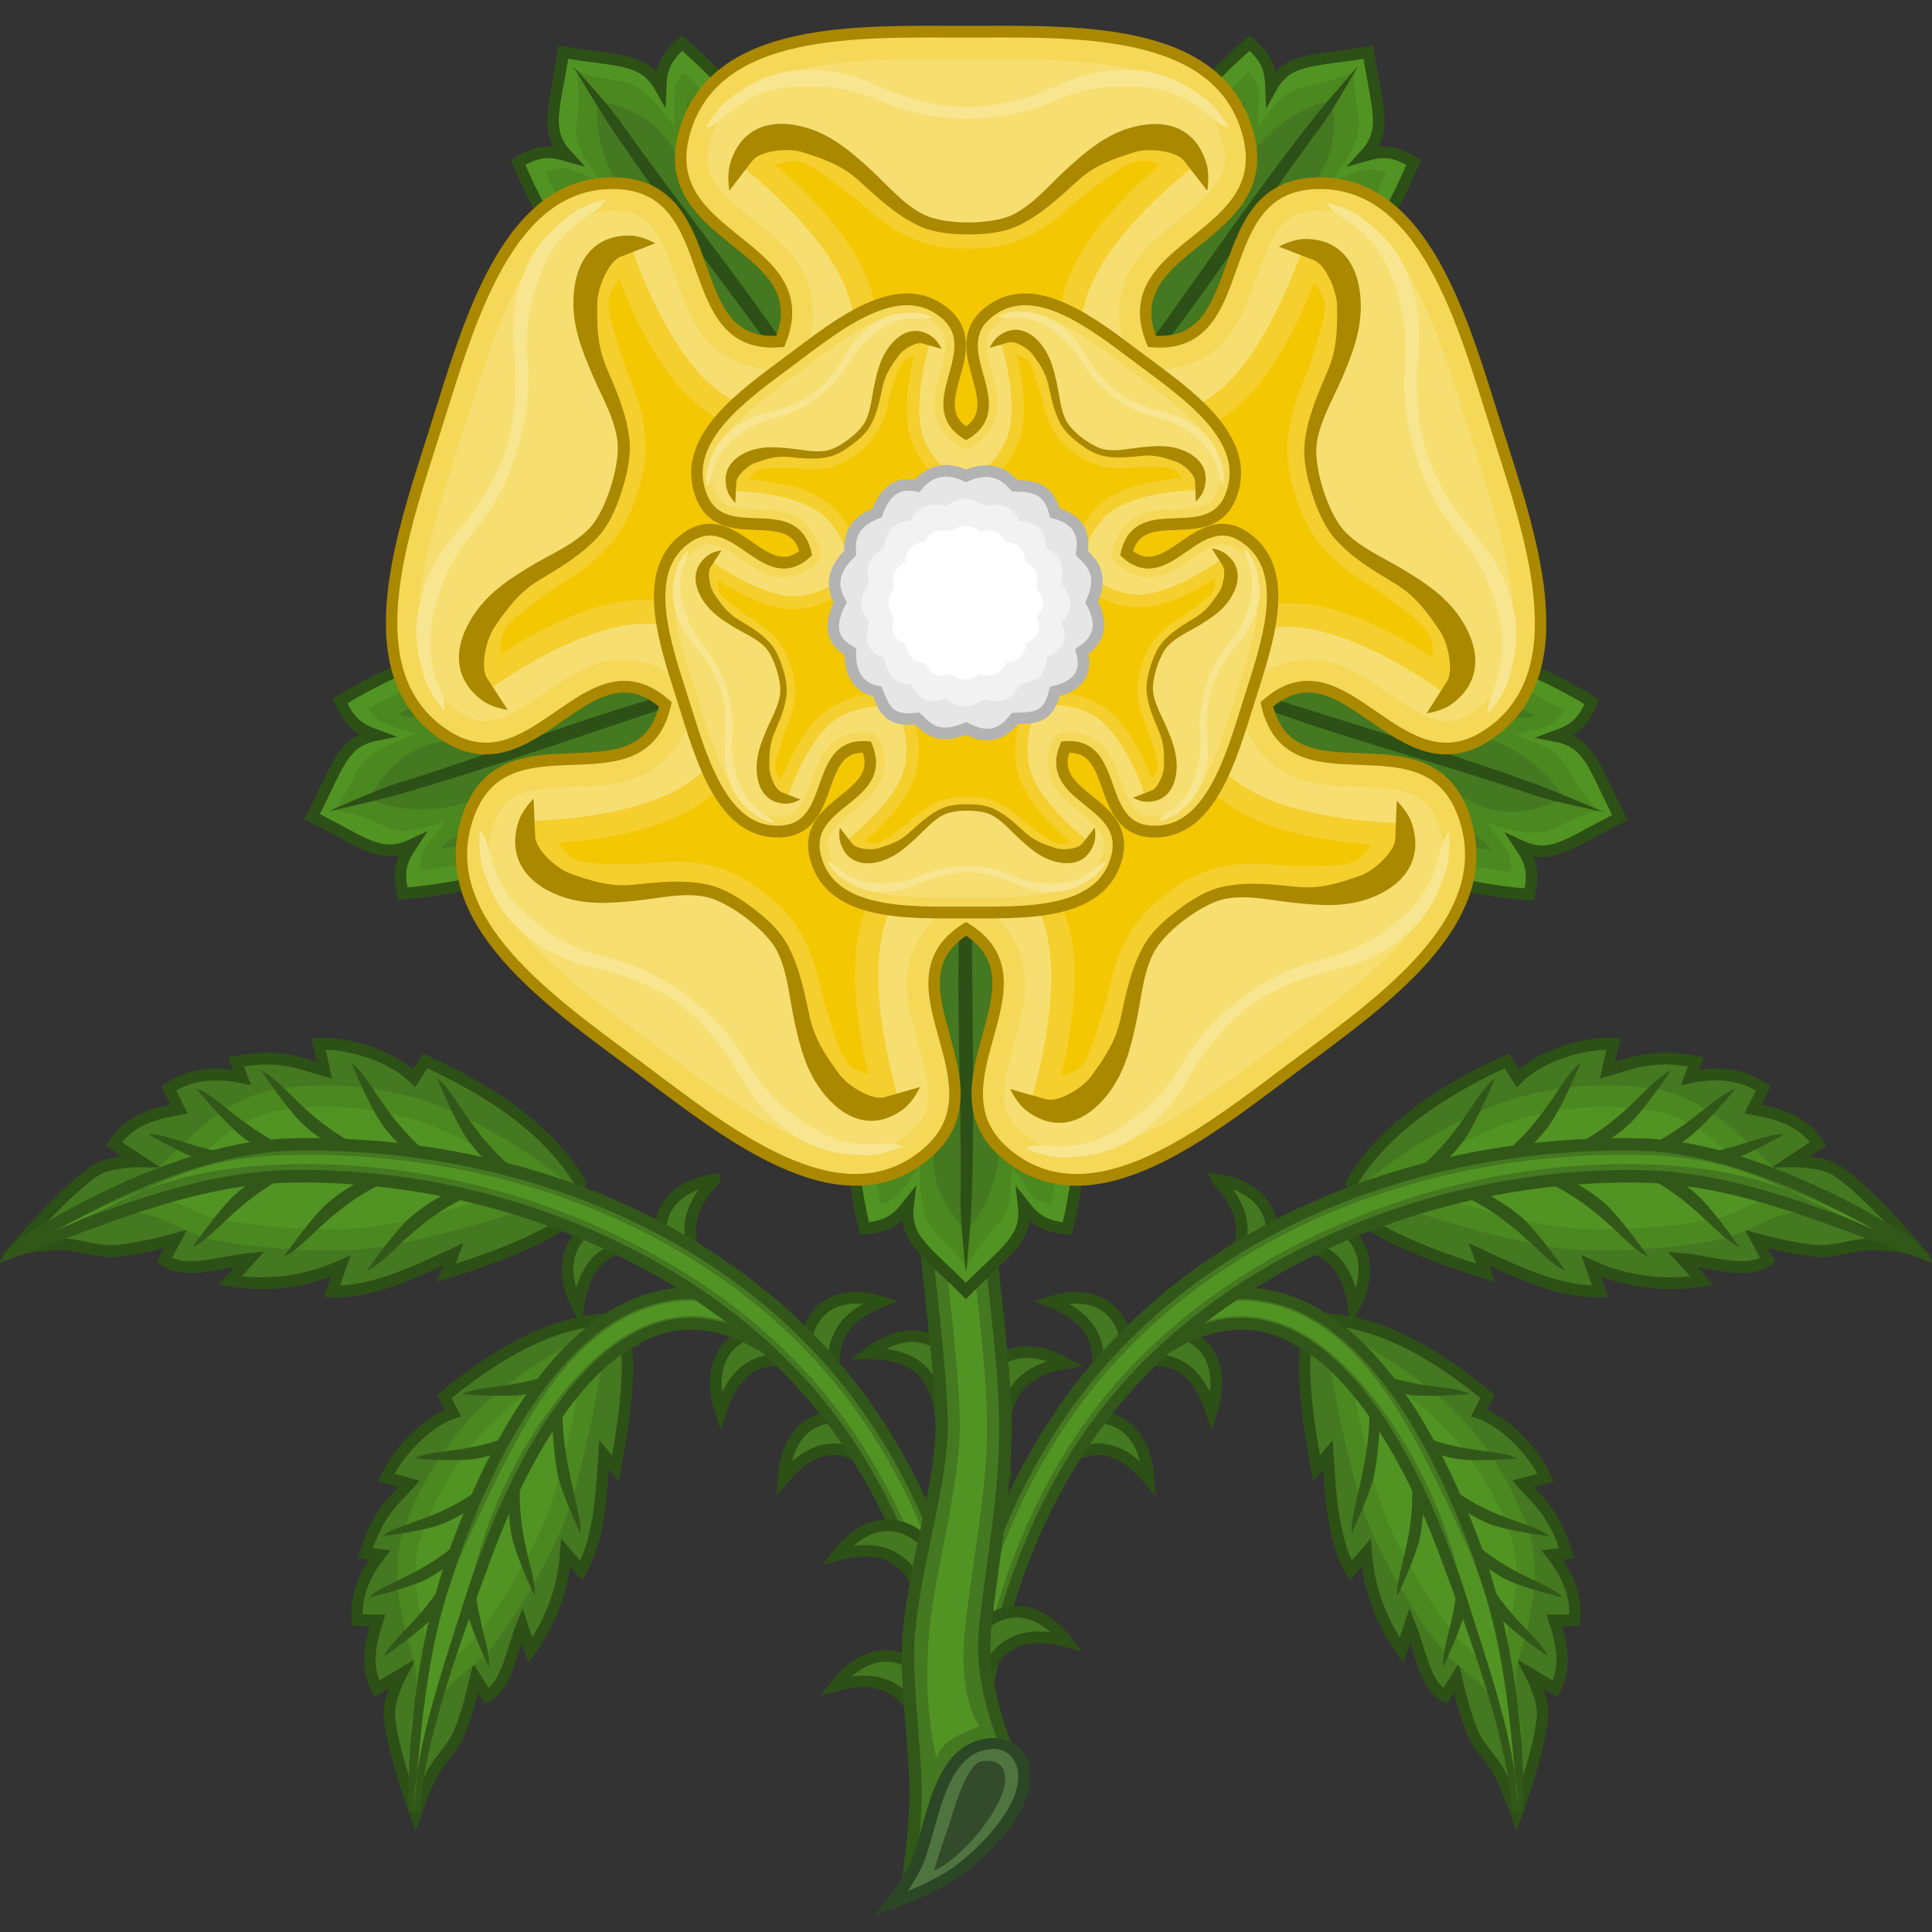 <?xml version="1.0" encoding="UTF-8" standalone="no"?>
<svg xmlns:svg="http://www.w3.org/2000/svg" xmlns="http://www.w3.org/2000/svg" width="250" height="250" version="1.1">
  <rect width="100%" height="100%" fill="#333333" stroke="none"/>
  <defs/>
  <g transform="translate(-53.549 867.914)" style="display:inline">
    <g style="stroke-width:.888;stroke-miterlimit:4;stroke-dasharray:none" transform="translate(186.794 233.424) scale(1.127)"/>
    <g style="display:inline" transform="rotate(3.888 12164.181 -2334.606)"/>
    <g style="stroke-width:1;stroke-miterlimit:4;stroke-dasharray:none">
      <g style="fill:maroon;fill-opacity:1;stroke-width:.513;stroke-miterlimit:4;stroke-dasharray:none" transform="matrix(1.605 -1.254 -1.254 -1.605 1340.209 -374.3)"/>
      <g style="fill:maroon;fill-opacity:1;stroke-width:.513;stroke-miterlimit:4;stroke-dasharray:none" transform="matrix(-.561 1.958 1.958 .561 -1620.89 -380.223)"/>
      <g transform="rotate(-74 -1931.15 -267.051) scale(2.037)" style="fill:maroon;fill-opacity:1;stroke-width:.513;stroke-miterlimit:4;stroke-dasharray:none;display:inline"/>
      <g transform="matrix(1.689 1.139 1.139 -1.689 -142.492 698.421)" style="fill:maroon;fill-opacity:1;stroke-width:.513;stroke-miterlimit:4;stroke-dasharray:none"/>
      <g transform="matrix(-.697 -1.914 -1.914 .697 778.171 -2115.921)" style="fill:maroon;fill-opacity:1;stroke-width:.513;stroke-miterlimit:4;stroke-dasharray:none"/>
      <g transform="translate(0 -2.228)">
        <g transform="translate(.012)">
          <g>
            <path style="fill:#447821;fill-opacity:1;stroke:#2d5016;stroke-width:1.5;stroke-linecap:butt;stroke-linejoin:miter;stroke-miterlimit:4;stroke-opacity:1;stroke-dasharray:none;display:inline" d="M211.08-713.039c5.115 5.476 3.694 9.863-2.125 15.531l7.906-3.781c.558-1.114.931-2.188 1.125-3.188 6.26-.668 9.733 1.242 10.75 7.938 2.95-5.686 1.022-10.74-5.594-11.875l-5 2.812c.251-3.949-2.453-6.719-7.062-7.438zm-18.375 15.281c-.984.007-2.038.193-3.156.531 6.851 2.746 7.312 7.35 4.312 15.031l5.656-6.875c.003-.064-.002-.124 0-.188 5.41-1.295 8.814.2 10.781 6.219 1.977-6.124-.732-10.771-7.438-10.719l-3.406 2.781c-.392-4.434-2.992-6.806-6.75-6.781zm2.875 15.5c-1.269-.018-2.675.29-4.219.969l-4.281 7.906c5.9-5.577 10.22-6.707 15.062-.969-.32-4.834-2.756-7.851-6.562-7.906z"/>
            <g transform="matrix(-.634 1.28 -1.232 -.659 2010.565 162.621)" style="stroke-width:1.062;stroke-miterlimit:4;stroke-dasharray:none;display:inline">
              <path style="fill:#447821;fill-opacity:1;stroke:#2d5016;stroke-width:1.062;stroke-linecap:butt;stroke-linejoin:miter;stroke-miterlimit:4;stroke-opacity:1;stroke-dasharray:none" d="M50.536 1419.673c.567-2.549.124-7.461-.892-12.778l-1.189 1.337c-.22-4.255-.46-8.496-2.229-11.59l-1.634 1.783c-.231-3.46-1.354-6.742-3.566-9.807l-.891 2.526c-1.049-2.564-1.447-5.996-3.566-7.132l-1.189 1.783s-.864-3.908-1.783-5.795c-.643-1.322-1.998-2.558-2.675-3.863-.664-1.282-1.634-4.012-1.634-4.012s-2.645 6.801-2.823 9.955c-.09 1.595 1.189 4.012 1.189 4.012l-2.526-1.486c-1.233 2.278-.719 4.557 0 6.835h-2.08c-.268 2.179.516 4.359 2.229 6.538l-1.486.149c1.208 3.996 2.872 5.253 4.458 6.984l-2.377.594c1.349 2.837 4.299 5.68 6.835 6.538l-.892 1.634c5.448 4.432 10.896 7.399 16.344 7.875l2.377-2.08z"/>
              <path style="fill:#4b8820;fill-opacity:1;stroke:none" d="M48.753 1421.159s-7.009-2.851-12.633-7.889c-4.39-3.932-7.026-8.916-8.318-12.616-1.542-4.417-.243-8.771 1.081-13.079.78-2.541.006-4.681-.181-6.724-.199-2.182.741-4.933.289-5.159 0 0 .852 5.377 2.71 8.093 1.586 2.32 3.664 2.885 5.702 5.584 2.665 3.529 5.261 8.04 6.595 11.137 2.898 6.722 4.755 20.653 4.755 20.653z"/>
              <path style="fill:#529423;fill-opacity:1;stroke:none;display:inline" d="M543.938 1349.5c-.05.714-.195 1.461-.438 2.25-1.319 4.295-2.368 8.136-1.062 11.875 1.202 3.442 3.707 8.195 7.781 11.844 3.185 2.853 6.355 4.682 8.812 5.937-.649-4.086-1.944-11.835-3.969-16.531-1.247-2.893-3.824-7.372-6.375-10.75-.866-1.147-1.713-1.801-2.688-2.562-.653-.51-1.36-1.318-2.062-2.062z" transform="translate(-512.814 36.393)"/>
              <path style="font-size:medium;font-style:normal;font-variant:normal;font-weight:400;font-stretch:normal;text-indent:0;text-align:start;text-decoration:none;line-height:normal;letter-spacing:normal;word-spacing:normal;text-transform:none;direction:ltr;block-progression:tb;writing-mode:lr-tb;text-anchor:start;color:#000;fill:#325819;fill-opacity:1;stroke:none;stroke-width:1.062;marker:none;visibility:visible;display:inline;overflow:visible;enable-background:accumulate;font-family:Bitstream Vera Sans;-inkscape-font-specification:Bitstream Vera Sans" d="M25.847 1387.849c.942 2.172 5.057 4.37 7.528 10.431l-.008-2.689s-1.246-2.408-2.68-3.935c-1.393-1.484-4.841-3.807-4.841-3.807zm-.293 12.004c1.815 1.52 6.479 1.642 11.403 5.955l-1.211-2.401s-2.193-1.595-4.158-2.318c-1.91-.703-6.033-1.236-6.033-1.236zm8.168 14.285c2.081 1.128 6.676.317 12.361 3.561l-1.666-2.111s-2.467-1.125-4.537-1.442c-2.012-.308-6.158-.01-6.158-.01zm-4.908-6.478c2.081 1.128 6.676.317 12.361 3.561l-1.666-2.111s-2.467-1.125-4.537-1.442c-2.012-.308-6.158-.01-6.158-.01z"/>
              <path style="font-size:medium;font-style:normal;font-variant:normal;font-weight:400;font-stretch:normal;text-indent:0;text-align:start;text-decoration:none;line-height:normal;letter-spacing:normal;word-spacing:normal;text-transform:none;direction:ltr;block-progression:tb;writing-mode:lr-tb;text-anchor:start;color:#000;fill:#325819;fill-opacity:1;stroke:none;stroke-width:1.062;marker:none;visibility:visible;display:inline;overflow:visible;enable-background:accumulate;font-family:Bitstream Vera Sans;-inkscape-font-specification:Bitstream Vera Sans" d="M24.241 1393.727c1.646 1.702 6.272 2.311 10.717 7.115l-.954-2.514s-2.014-1.815-3.893-2.741c-1.826-.899-5.87-1.863-5.87-1.863zm12.495-6.82c.235 2.356-2.29 6.279-1.498 12.776l-1.302-2.353s-.084-2.71.425-4.742c.494-1.975 2.375-5.682 2.375-5.682zm4.668 7.175c.235 2.356-2.29 6.279-1.498 12.776l-1.302-2.353s-.084-2.71.425-4.742c.494-1.975 2.375-5.682 2.375-5.682zm4.675 6.305c.235 2.356-2.29 6.279-1.498 12.776l-1.302-2.353s-.084-2.71.425-4.742c.494-1.975 2.375-5.682 2.375-5.682z"/>
            </g>
            <g transform="matrix(.962 0 0 1 17.137 -4.824)" style="stroke-width:1.529;stroke-miterlimit:4;stroke-dasharray:none">
              <g style="stroke-width:1.18;stroke-miterlimit:4;stroke-dasharray:none;display:inline" transform="rotate(179.357 146.637 576.666) scale(1.296)">
                <path d="M50.536 1419.673c.567-2.549.124-7.461-.892-12.778l-1.189 1.337c-.22-4.255-.46-8.496-2.229-11.59l-1.634 1.783c-.231-3.46-1.354-6.742-3.566-9.807l-.891 2.526c-1.049-2.564-1.447-5.996-3.566-7.132l-1.189 1.783s-.864-3.908-1.783-5.795c-.643-1.322-1.998-2.558-2.675-3.863-.664-1.282-1.634-4.012-1.634-4.012s-2.645 6.801-2.823 9.955c-.09 1.595 1.189 4.012 1.189 4.012l-2.526-1.486c-1.233 2.278-.719 4.557 0 6.835h-2.08c-.268 2.179.516 4.359 2.229 6.538l-1.486.149c1.208 3.996 2.872 5.253 4.458 6.984l-2.377.594c1.349 2.837 4.299 5.68 6.835 6.538l-.892 1.634c5.448 4.432 10.896 7.399 16.344 7.875l2.377-2.08z" style="fill:#447821;fill-opacity:1;stroke:#2d5016;stroke-width:1.18;stroke-linecap:butt;stroke-linejoin:miter;stroke-miterlimit:4;stroke-opacity:1;stroke-dasharray:none"/>
                <path d="M48.753 1421.159s-7.009-2.851-12.633-7.889c-4.39-3.932-7.026-8.916-8.318-12.616-1.542-4.417-.243-8.771 1.081-13.079.78-2.541.006-4.681-.181-6.724-.199-2.182.741-4.933.289-5.159 0 0 .852 5.377 2.71 8.093 1.586 2.32 3.664 2.885 5.702 5.584 2.665 3.529 5.261 8.04 6.595 11.137 2.898 6.722 4.755 20.653 4.755 20.653z" style="fill:#4b8820;fill-opacity:1;stroke:none"/>
                <path transform="translate(-512.814 36.393)" d="M543.938 1349.5c-.05.714-.195 1.461-.438 2.25-1.319 4.295-2.368 8.136-1.062 11.875 1.202 3.442 3.707 8.195 7.781 11.844 3.185 2.853 6.355 4.682 8.812 5.937-.649-4.086-1.944-11.835-3.969-16.531-1.247-2.893-3.824-7.372-6.375-10.75-.866-1.147-1.713-1.801-2.688-2.562-.653-.51-1.36-1.318-2.062-2.062z" style="fill:#529423;fill-opacity:1;stroke:none;display:inline"/>
                <path d="M25.847 1387.849c.942 2.172 5.057 4.37 7.528 10.431l-.008-2.689s-1.246-2.408-2.68-3.935c-1.393-1.484-4.841-3.807-4.841-3.807zm-.293 12.004c1.815 1.52 6.479 1.642 11.403 5.955l-1.211-2.401s-2.193-1.595-4.158-2.318c-1.91-.703-6.033-1.236-6.033-1.236zm8.168 14.285c2.081 1.128 6.676.317 12.361 3.561l-1.666-2.111s-2.467-1.125-4.537-1.442c-2.012-.308-6.158-.01-6.158-.01zm-4.908-6.478c2.081 1.128 6.676.317 12.361 3.561l-1.666-2.111s-2.467-1.125-4.537-1.442c-2.012-.308-6.158-.01-6.158-.01z" style="font-size:medium;font-style:normal;font-variant:normal;font-weight:400;font-stretch:normal;text-indent:0;text-align:start;text-decoration:none;line-height:normal;letter-spacing:normal;word-spacing:normal;text-transform:none;direction:ltr;block-progression:tb;writing-mode:lr-tb;text-anchor:start;color:#000;fill:#325819;fill-opacity:1;stroke:none;stroke-width:1.18;marker:none;visibility:visible;display:inline;overflow:visible;enable-background:accumulate;font-family:Bitstream Vera Sans;-inkscape-font-specification:Bitstream Vera Sans"/>
                <path d="M24.241 1393.727c1.646 1.702 6.272 2.311 10.717 7.115l-.954-2.514s-2.014-1.815-3.893-2.741c-1.826-.899-5.87-1.863-5.87-1.863zm12.495-6.82c.235 2.356-2.29 6.279-1.498 12.776l-1.302-2.353s-.084-2.71.425-4.742c.494-1.975 2.375-5.682 2.375-5.682zm4.668 7.175c.235 2.356-2.29 6.279-1.498 12.776l-1.302-2.353s-.084-2.71.425-4.742c.494-1.975 2.375-5.682 2.375-5.682zm4.675 6.305c.235 2.356-2.633 8.05-1.84 14.547l-1.302-2.353s.259-4.481.767-6.513c.494-1.975 2.375-5.682 2.375-5.682z" style="font-size:medium;font-style:normal;font-variant:normal;font-weight:400;font-stretch:normal;text-indent:0;text-align:start;text-decoration:none;line-height:normal;letter-spacing:normal;word-spacing:normal;text-transform:none;direction:ltr;block-progression:tb;writing-mode:lr-tb;text-anchor:start;color:#000;fill:#325819;fill-opacity:1;stroke:none;stroke-width:1.18;marker:none;visibility:visible;display:inline;overflow:visible;enable-background:accumulate;font-family:Bitstream Vera Sans;-inkscape-font-specification:Bitstream Vera Sans"/>
              </g>
              <g style="stroke-width:1.495;stroke-miterlimit:4;stroke-dasharray:none" transform="matrix(-1.023 0 0 1.023 337.491 3.327)">
                <path d="M128.537-681.152c-3.773.244-7.31 1.557-10.5 3.719-8.205 5.56-14.336 16.164-18.875 27.719-4.592 11.69-5.988 25.07-5.827 34.031l.008-.051c.684-9.356 5.247-21.374 9.569-32.542 4.322-11.168 10.387-21.109 17.375-25.844 5.434-3.682 11.169-4.518 18.188-.75l1.906-3.5c-4.059-2.179-8.071-3.025-11.844-2.781z" style="font-size:medium;font-style:normal;font-variant:normal;font-weight:400;font-stretch:normal;text-indent:0;text-align:start;text-decoration:none;line-height:normal;letter-spacing:normal;word-spacing:normal;text-transform:none;direction:ltr;block-progression:tb;writing-mode:lr-tb;text-anchor:start;baseline-shift:baseline;color:#000;fill:#447821;fill-opacity:1;stroke:#325819;stroke-width:1.495;stroke-miterlimit:4;stroke-opacity:1;stroke-dasharray:none;marker:none;visibility:visible;display:inline;overflow:visible;enable-background:accumulate;font-family:Sans;-inkscape-font-specification:Sans"/>
                <path d="M128.625-680.188c-3.578.232-6.961 1.511-10.031 3.594-7.892 5.354-13.029 15.727-18.5 27.25-5.133 10.812-5.771 23.211-6.763 33.001l.004-.125c.438-9.477 5.032-20.382 8.634-32.158 3.2-10.464 10.43-21.361 17.75-26.312 5.674-3.838 11.957-4.728 19.25-.812l.938-1.75c-3.921-2.105-7.703-2.919-11.281-2.688z" style="font-size:medium;font-style:normal;font-variant:normal;font-weight:400;font-stretch:normal;text-indent:0;text-align:start;text-decoration:none;line-height:normal;letter-spacing:normal;word-spacing:normal;text-transform:none;direction:ltr;block-progression:tb;writing-mode:lr-tb;text-anchor:start;baseline-shift:baseline;color:#000;fill:#529423;fill-opacity:1;stroke:none;stroke-width:1.495;marker:none;visibility:visible;display:inline;overflow:visible;enable-background:accumulate;font-family:Sans;-inkscape-font-specification:Sans"/>
              </g>
            </g>
            <g transform="matrix(-.869 0 0 1.023 331.788 -7.067)" style="stroke-width:1.591;stroke-miterlimit:4;stroke-dasharray:none">
              <path style="font-size:medium;font-style:normal;font-variant:normal;font-weight:400;font-stretch:normal;text-indent:0;text-align:start;text-decoration:none;line-height:normal;letter-spacing:normal;word-spacing:normal;text-transform:none;direction:ltr;block-progression:tb;writing-mode:lr-tb;text-anchor:start;baseline-shift:baseline;color:#000;fill:#447821;fill-opacity:1;stroke:#325819;stroke-width:1.591;stroke-miterlimit:4;stroke-opacity:1;stroke-dasharray:none;marker:none;visibility:visible;display:inline;overflow:visible;enable-background:accumulate;font-family:Sans;-inkscape-font-specification:Sans" d="M75.85-694.536c-14.972.286-32.416 8.393-40.047 12.605l-.736.71c11.861-3.591 26.01-9.035 40.45-9.289 30.839-.542 62.521 10.796 80.021 29.89 9.314 10.163 15.878 23.427 18.719 40.469l4.938-.812c-2.978-17.862-9.972-32.128-19.969-43.031-18.887-20.6-50.909-31.16-83.375-30.541z"/>
              <path style="font-size:medium;font-style:normal;font-variant:normal;font-weight:400;font-stretch:normal;text-indent:0;text-align:start;text-decoration:none;line-height:normal;letter-spacing:normal;word-spacing:normal;text-transform:none;direction:ltr;block-progression:tb;writing-mode:lr-tb;text-anchor:start;baseline-shift:baseline;color:#000;fill:#529423;fill-opacity:1;stroke:none;stroke-width:1.591;marker:none;visibility:visible;display:inline;overflow:visible;enable-background:accumulate;font-family:Sans;-inkscape-font-specification:Sans" d="M76.176-693.231c-14.59.234-19.564 3.592-33.127 8.755l-2.078.728c11.699-5.154 19.773-7.929 34.331-8.287 30.63-.755 63.492 10.88 81.355 30.411 9.508 10.396 16.211 23.962 19.094 41.25l1.969-.344C174.782-638.335 167.918-652.319 158.125-663c-18.49-20.167-49.852-30.745-81.949-30.231z"/>
            </g>
          </g>
          <g>
            <path style="fill:#447821;fill-opacity:1;stroke:#2d5016;stroke-width:1.5;stroke-linecap:butt;stroke-linejoin:miter;stroke-miterlimit:4;stroke-opacity:1;stroke-dasharray:none;display:inline" d="M145.986-713.039c-4.609.718-7.282 3.488-7.031 7.438l-5.031-2.812c-6.616 1.135-8.544 6.189-5.594 11.875 1.019-6.706 4.502-8.615 10.781-7.938.194.999.536 2.074 1.094 3.188l7.906 3.781c-5.819-5.669-7.24-10.055-2.125-15.531zm18.375 15.281c-3.758-.025-6.358 2.348-6.75 6.781l-3.406-2.781c-6.705-.052-9.383 4.594-7.406 10.719 1.967-6.018 5.34-7.514 10.75-6.219.002.063-.003.124 0 .188l5.656 6.875c-3-7.681-2.539-12.286 4.312-15.031-1.119-.339-2.172-.525-3.156-.531zm-2.875 15.5c-3.807.055-6.242 3.073-6.562 7.906 4.842-5.738 9.162-4.608 15.062.969l-4.25-7.906c-1.544-.679-2.981-.987-4.25-.969z"/>
            <g style="stroke-width:1.062;stroke-miterlimit:4;stroke-dasharray:none;display:inline" transform="matrix(.634 1.28 1.232 -.659 -1653.492 162.621)">
              <path d="M50.536 1419.673c.567-2.549.124-7.461-.892-12.778l-1.189 1.337c-.22-4.255-.46-8.496-2.229-11.59l-1.634 1.783c-.231-3.46-1.354-6.742-3.566-9.807l-.891 2.526c-1.049-2.564-1.447-5.996-3.566-7.132l-1.189 1.783s-.864-3.908-1.783-5.795c-.643-1.322-1.998-2.558-2.675-3.863-.664-1.282-1.634-4.012-1.634-4.012s-2.645 6.801-2.823 9.955c-.09 1.595 1.189 4.012 1.189 4.012l-2.526-1.486c-1.233 2.278-.719 4.557 0 6.835h-2.08c-.268 2.179.516 4.359 2.229 6.538l-1.486.149c1.208 3.996 2.872 5.253 4.458 6.984l-2.377.594c1.349 2.837 4.299 5.68 6.835 6.538l-.892 1.634c5.448 4.432 10.896 7.399 16.344 7.875l2.377-2.08z" style="fill:#447821;fill-opacity:1;stroke:#2d5016;stroke-width:1.062;stroke-linecap:butt;stroke-linejoin:miter;stroke-miterlimit:4;stroke-opacity:1;stroke-dasharray:none"/>
              <path d="M48.753 1421.159s-7.009-2.851-12.633-7.889c-4.39-3.932-7.026-8.916-8.318-12.616-1.542-4.417-.243-8.771 1.081-13.079.78-2.541.006-4.681-.181-6.724-.199-2.182.741-4.933.289-5.159 0 0 .852 5.377 2.71 8.093 1.586 2.32 3.664 2.885 5.702 5.584 2.665 3.529 5.261 8.04 6.595 11.137 2.898 6.722 4.755 20.653 4.755 20.653z" style="fill:#4b8820;fill-opacity:1;stroke:none"/>
              <path transform="translate(-512.814 36.393)" d="M543.938 1349.5c-.05.714-.195 1.461-.438 2.25-1.319 4.295-2.368 8.136-1.062 11.875 1.202 3.442 3.707 8.195 7.781 11.844 3.185 2.853 6.355 4.682 8.812 5.937-.649-4.086-1.944-11.835-3.969-16.531-1.247-2.893-3.824-7.372-6.375-10.75-.866-1.147-1.713-1.801-2.688-2.562-.653-.51-1.36-1.318-2.062-2.062z" style="fill:#529423;fill-opacity:1;stroke:none;display:inline"/>
              <path d="M25.847 1387.849c.942 2.172 5.057 4.37 7.528 10.431l-.008-2.689s-1.246-2.408-2.68-3.935c-1.393-1.484-4.841-3.807-4.841-3.807zm-.293 12.004c1.815 1.52 6.479 1.642 11.403 5.955l-1.211-2.401s-2.193-1.595-4.158-2.318c-1.91-.703-6.033-1.236-6.033-1.236zm8.168 14.285c2.081 1.128 6.676.317 12.361 3.561l-1.666-2.111s-2.467-1.125-4.537-1.442c-2.012-.308-6.158-.01-6.158-.01zm-4.908-6.478c2.081 1.128 6.676.317 12.361 3.561l-1.666-2.111s-2.467-1.125-4.537-1.442c-2.012-.308-6.158-.01-6.158-.01z" style="font-size:medium;font-style:normal;font-variant:normal;font-weight:400;font-stretch:normal;text-indent:0;text-align:start;text-decoration:none;line-height:normal;letter-spacing:normal;word-spacing:normal;text-transform:none;direction:ltr;block-progression:tb;writing-mode:lr-tb;text-anchor:start;color:#000;fill:#325819;fill-opacity:1;stroke:none;stroke-width:1.062;marker:none;visibility:visible;display:inline;overflow:visible;enable-background:accumulate;font-family:Bitstream Vera Sans;-inkscape-font-specification:Bitstream Vera Sans"/>
              <path d="M24.241 1393.727c1.646 1.702 6.272 2.311 10.717 7.115l-.954-2.514s-2.014-1.815-3.893-2.741c-1.826-.899-5.87-1.863-5.87-1.863zm12.495-6.82c.235 2.356-2.29 6.279-1.498 12.776l-1.302-2.353s-.084-2.71.425-4.742c.494-1.975 2.375-5.682 2.375-5.682zm4.668 7.175c.235 2.356-2.29 6.279-1.498 12.776l-1.302-2.353s-.084-2.71.425-4.742c.494-1.975 2.375-5.682 2.375-5.682zm4.675 6.305c.235 2.356-2.29 6.279-1.498 12.776l-1.302-2.353s-.084-2.71.425-4.742c.494-1.975 2.375-5.682 2.375-5.682z" style="font-size:medium;font-style:normal;font-variant:normal;font-weight:400;font-stretch:normal;text-indent:0;text-align:start;text-decoration:none;line-height:normal;letter-spacing:normal;word-spacing:normal;text-transform:none;direction:ltr;block-progression:tb;writing-mode:lr-tb;text-anchor:start;color:#000;fill:#325819;fill-opacity:1;stroke:none;stroke-width:1.062;marker:none;visibility:visible;display:inline;overflow:visible;enable-background:accumulate;font-family:Bitstream Vera Sans;-inkscape-font-specification:Bitstream Vera Sans"/>
            </g>
            <g style="stroke-width:1.529;stroke-miterlimit:4;stroke-dasharray:none" transform="matrix(-.962 0 0 1 339.936 -4.824)">
              <g transform="rotate(179.357 146.637 576.666) scale(1.296)" style="stroke-width:1.18;stroke-miterlimit:4;stroke-dasharray:none;display:inline">
                <path style="fill:#447821;fill-opacity:1;stroke:#2d5016;stroke-width:1.18;stroke-linecap:butt;stroke-linejoin:miter;stroke-miterlimit:4;stroke-opacity:1;stroke-dasharray:none" d="M50.536 1419.673c.567-2.549.124-7.461-.892-12.778l-1.189 1.337c-.22-4.255-.46-8.496-2.229-11.59l-1.634 1.783c-.231-3.46-1.354-6.742-3.566-9.807l-.891 2.526c-1.049-2.564-1.447-5.996-3.566-7.132l-1.189 1.783s-.864-3.908-1.783-5.795c-.643-1.322-1.998-2.558-2.675-3.863-.664-1.282-1.634-4.012-1.634-4.012s-2.645 6.801-2.823 9.955c-.09 1.595 1.189 4.012 1.189 4.012l-2.526-1.486c-1.233 2.278-.719 4.557 0 6.835h-2.08c-.268 2.179.516 4.359 2.229 6.538l-1.486.149c1.208 3.996 2.872 5.253 4.458 6.984l-2.377.594c1.349 2.837 4.299 5.68 6.835 6.538l-.892 1.634c5.448 4.432 10.896 7.399 16.344 7.875l2.377-2.08z"/>
                <path style="fill:#4b8820;fill-opacity:1;stroke:none" d="M48.753 1421.159s-7.009-2.851-12.633-7.889c-4.39-3.932-7.026-8.916-8.318-12.616-1.542-4.417-.243-8.771 1.081-13.079.78-2.541.006-4.681-.181-6.724-.199-2.182.741-4.933.289-5.159 0 0 .852 5.377 2.71 8.093 1.586 2.32 3.664 2.885 5.702 5.584 2.665 3.529 5.261 8.04 6.595 11.137 2.898 6.722 4.755 20.653 4.755 20.653z"/>
                <path style="fill:#529423;fill-opacity:1;stroke:none;display:inline" d="M543.938 1349.5c-.05.714-.195 1.461-.438 2.25-1.319 4.295-2.368 8.136-1.062 11.875 1.202 3.442 3.707 8.195 7.781 11.844 3.185 2.853 6.355 4.682 8.812 5.937-.649-4.086-1.944-11.835-3.969-16.531-1.247-2.893-3.824-7.372-6.375-10.75-.866-1.147-1.713-1.801-2.688-2.562-.653-.51-1.36-1.318-2.062-2.062z" transform="translate(-512.814 36.393)"/>
                <path style="font-size:medium;font-style:normal;font-variant:normal;font-weight:400;font-stretch:normal;text-indent:0;text-align:start;text-decoration:none;line-height:normal;letter-spacing:normal;word-spacing:normal;text-transform:none;direction:ltr;block-progression:tb;writing-mode:lr-tb;text-anchor:start;color:#000;fill:#325819;fill-opacity:1;stroke:none;stroke-width:1.18;marker:none;visibility:visible;display:inline;overflow:visible;enable-background:accumulate;font-family:Bitstream Vera Sans;-inkscape-font-specification:Bitstream Vera Sans" d="M25.847 1387.849c.942 2.172 5.057 4.37 7.528 10.431l-.008-2.689s-1.246-2.408-2.68-3.935c-1.393-1.484-4.841-3.807-4.841-3.807zm-.293 12.004c1.815 1.52 6.479 1.642 11.403 5.955l-1.211-2.401s-2.193-1.595-4.158-2.318c-1.91-.703-6.033-1.236-6.033-1.236zm8.168 14.285c2.081 1.128 6.676.317 12.361 3.561l-1.666-2.111s-2.467-1.125-4.537-1.442c-2.012-.308-6.158-.01-6.158-.01zm-4.908-6.478c2.081 1.128 6.676.317 12.361 3.561l-1.666-2.111s-2.467-1.125-4.537-1.442c-2.012-.308-6.158-.01-6.158-.01z"/>
                <path style="font-size:medium;font-style:normal;font-variant:normal;font-weight:400;font-stretch:normal;text-indent:0;text-align:start;text-decoration:none;line-height:normal;letter-spacing:normal;word-spacing:normal;text-transform:none;direction:ltr;block-progression:tb;writing-mode:lr-tb;text-anchor:start;color:#000;fill:#325819;fill-opacity:1;stroke:none;stroke-width:1.18;marker:none;visibility:visible;display:inline;overflow:visible;enable-background:accumulate;font-family:Bitstream Vera Sans;-inkscape-font-specification:Bitstream Vera Sans" d="M24.241 1393.727c1.646 1.702 6.272 2.311 10.717 7.115l-.954-2.514s-2.014-1.815-3.893-2.741c-1.826-.899-5.87-1.863-5.87-1.863zm12.495-6.82c.235 2.356-2.29 6.279-1.498 12.776l-1.302-2.353s-.084-2.71.425-4.742c.494-1.975 2.375-5.682 2.375-5.682zm4.668 7.175c.235 2.356-2.29 6.279-1.498 12.776l-1.302-2.353s-.084-2.71.425-4.742c.494-1.975 2.375-5.682 2.375-5.682zm4.675 6.305c.235 2.356-2.633 8.05-1.84 14.547l-1.302-2.353s.259-4.481.767-6.513c.494-1.975 2.375-5.682 2.375-5.682z"/>
              </g>
              <g transform="matrix(-1.023 0 0 1.023 337.491 3.327)" style="stroke-width:1.495;stroke-miterlimit:4;stroke-dasharray:none">
                <path style="font-size:medium;font-style:normal;font-variant:normal;font-weight:400;font-stretch:normal;text-indent:0;text-align:start;text-decoration:none;line-height:normal;letter-spacing:normal;word-spacing:normal;text-transform:none;direction:ltr;block-progression:tb;writing-mode:lr-tb;text-anchor:start;baseline-shift:baseline;color:#000;fill:#447821;fill-opacity:1;stroke:#325819;stroke-width:1.495;stroke-miterlimit:4;stroke-opacity:1;stroke-dasharray:none;marker:none;visibility:visible;display:inline;overflow:visible;enable-background:accumulate;font-family:Sans;-inkscape-font-specification:Sans" d="M128.537-681.152c-3.773.244-7.31 1.557-10.5 3.719-8.205 5.56-14.336 16.164-18.875 27.719-4.592 11.69-5.988 25.07-5.827 34.031l.008-.051c.684-9.356 5.247-21.374 9.569-32.542 4.322-11.168 10.387-21.109 17.375-25.844 5.434-3.682 11.169-4.518 18.188-.75l1.906-3.5c-4.059-2.179-8.071-3.025-11.844-2.781z"/>
                <path style="font-size:medium;font-style:normal;font-variant:normal;font-weight:400;font-stretch:normal;text-indent:0;text-align:start;text-decoration:none;line-height:normal;letter-spacing:normal;word-spacing:normal;text-transform:none;direction:ltr;block-progression:tb;writing-mode:lr-tb;text-anchor:start;baseline-shift:baseline;color:#000;fill:#529423;fill-opacity:1;stroke:none;stroke-width:1.495;marker:none;visibility:visible;display:inline;overflow:visible;enable-background:accumulate;font-family:Sans;-inkscape-font-specification:Sans" d="M128.625-680.188c-3.578.232-6.961 1.511-10.031 3.594-7.892 5.354-13.029 15.727-18.5 27.25-5.133 10.812-5.771 23.211-6.763 33.001l.004-.125c.438-9.477 5.032-20.382 8.634-32.158 3.2-10.464 10.43-21.361 17.75-26.312 5.674-3.838 11.957-4.728 19.25-.812l.938-1.75c-3.921-2.105-7.703-2.919-11.281-2.688z"/>
              </g>
            </g>
            <g style="stroke-width:1.591;stroke-miterlimit:4;stroke-dasharray:none" transform="matrix(.869 0 0 1.023 25.286 -7.067)">
              <path d="M75.85-694.536c-14.972.286-32.416 8.393-40.047 12.605l-.736.71c11.861-3.591 26.01-9.035 40.45-9.289 30.839-.542 62.521 10.796 80.021 29.89 9.314 10.163 15.878 23.427 18.719 40.469l4.938-.812c-2.978-17.862-9.972-32.128-19.969-43.031-18.887-20.6-50.909-31.16-83.375-30.541z" style="font-size:medium;font-style:normal;font-variant:normal;font-weight:400;font-stretch:normal;text-indent:0;text-align:start;text-decoration:none;line-height:normal;letter-spacing:normal;word-spacing:normal;text-transform:none;direction:ltr;block-progression:tb;writing-mode:lr-tb;text-anchor:start;baseline-shift:baseline;color:#000;fill:#447821;fill-opacity:1;stroke:#325819;stroke-width:1.591;stroke-miterlimit:4;stroke-opacity:1;stroke-dasharray:none;marker:none;visibility:visible;display:inline;overflow:visible;enable-background:accumulate;font-family:Sans;-inkscape-font-specification:Sans"/>
              <path d="M76.176-693.231c-14.59.234-19.564 3.592-33.127 8.755l-2.078.728c11.699-5.154 19.773-7.929 34.331-8.287 30.63-.755 63.492 10.88 81.355 30.411 9.508 10.396 16.211 23.962 19.094 41.25l1.969-.344C174.782-638.335 167.918-652.319 158.125-663c-18.49-20.167-49.852-30.745-81.949-30.231z" style="font-size:medium;font-style:normal;font-variant:normal;font-weight:400;font-stretch:normal;text-indent:0;text-align:start;text-decoration:none;line-height:normal;letter-spacing:normal;word-spacing:normal;text-transform:none;direction:ltr;block-progression:tb;writing-mode:lr-tb;text-anchor:start;baseline-shift:baseline;color:#000;fill:#529423;fill-opacity:1;stroke:none;stroke-width:1.591;marker:none;visibility:visible;display:inline;overflow:visible;enable-background:accumulate;font-family:Sans;-inkscape-font-specification:Sans"/>
            </g>
          </g>
          <g>
            <path transform="translate(53.549 -962.914)" d="M117.969 270.125c-1.796.017-3.729.782-5.656 2.25 7.633.003 9.744 4.118 9.594 12.406l3-8.531c-1.369-4.136-3.944-6.154-6.938-6.125zm14.844 2.062c-3.41.032-6.068 2.432-6.875 7.156l4.281 9.158c-1.391-8.172.079-13.729 7.625-14.877-1.771-.969-3.481-1.452-5.031-1.438zm-17.844 22.406c-2.323-.038-4.643 1.293-6.625 3.844 7.379-1.954 10.458 1.513 12.438 9.562l.75-9.031c-1.907-2.917-4.239-4.337-6.562-4.375zm16.438 11.188c-2.323.038-4.655 1.458-6.562 4.375l.75 9.031c1.98-8.05 5.059-11.517 12.438-9.562-1.982-2.55-4.302-3.882-6.625-3.844zM114.75 311.5c-2.323-.038-4.674 1.293-6.656 3.844 7.379-1.954 10.489 1.481 12.469 9.531l.719-9c-1.907-2.917-4.208-4.337-6.531-4.375z" style="fill:#447821;fill-opacity:1;stroke:#2d5016;stroke-width:1.5;stroke-linecap:butt;stroke-linejoin:miter;stroke-miterlimit:4;stroke-opacity:1;stroke-dasharray:none;display:inline"/>
            <g style="stroke-width:1.356;stroke-miterlimit:4;stroke-dasharray:none" transform="matrix(1.179 0 0 1.038 -33.968 -6.5)">
              <g style="stroke-width:1.356;stroke-miterlimit:4;stroke-dasharray:none">
                <path style="font-size:medium;font-style:normal;font-variant:normal;font-weight:400;font-stretch:normal;text-indent:0;text-align:start;text-decoration:none;line-height:normal;letter-spacing:normal;word-spacing:normal;text-transform:none;direction:ltr;block-progression:tb;writing-mode:lr-tb;text-anchor:start;baseline-shift:baseline;color:#000;fill:#447821;fill-opacity:1;stroke:#325819;stroke-width:1.356;stroke-miterlimit:4;stroke-opacity:1;stroke-dasharray:none;marker:none;visibility:visible;display:inline;overflow:visible;enable-background:accumulate;font-family:Sans;-inkscape-font-specification:Sans" d="M181.631-718.371s-7.125 23.741-6.188 40.406c.447 7.951 2.066 20.48 2.125 27.688.059 7.271-2.808 16.991-3.562 25.688-.519 5.974.598 12.891.695 20.192.066 4.967-.933 11.889-.933 11.889l11.469-16.077s-3.586-8.231-2.908-16.04c.652-7.513 2.313-16.715 2.239-25.713-.066-8.146-1.741-20.621-2.156-28-.797-14.174 5.938-38.062 5.938-38.062z"/>
                <path style="font-size:medium;font-style:normal;font-variant:normal;font-weight:400;font-stretch:normal;text-indent:0;text-align:start;text-decoration:none;line-height:normal;letter-spacing:normal;word-spacing:normal;text-transform:none;direction:ltr;block-progression:tb;writing-mode:lr-tb;text-anchor:start;baseline-shift:baseline;color:#000;fill:#529423;fill-opacity:1;stroke:none;stroke-width:1.356;marker:none;visibility:visible;display:inline;overflow:visible;enable-background:accumulate;font-family:Sans;-inkscape-font-specification:Sans" d="M183.562-717.812s-7.022 23.796-6.125 39.75c.438 7.788 2.064 20.274 2.125 27.75.063 7.765-2.616 17.548-3.342 25.906-.816 9.401.789 15.854.789 15.854.682-2.334 2.658-3.026 4.716-3.984 0 0-2.356-3.395-1.623-11.841.682-7.851 2.529-17.462 2.46-25.967-.064-7.878-1.701-20.333-2.125-27.875-.837-14.886 6-38.75 6-38.75z"/>
                <g style="stroke-width:1.86;stroke-miterlimit:4;stroke-dasharray:none;display:inline" transform="rotate(-24.059 -876.981 -610.099) scale(.729)">
                  <path d="M100.077-225.635s3.188-1.915 5.987-4.466c4.821-4.577 11.278-17.746 19.291-14.16 1.22.546 2.209 1.905 2.376 3.231.933 7.42-10.581 12.782-16.06 14.35-4.761 1.362-11.594 1.045-11.594 1.045z" style="fill:#4f7440;fill-opacity:1;stroke:#2c4725;stroke-width:1.86;stroke-linecap:butt;stroke-linejoin:miter;stroke-miterlimit:4;stroke-opacity:1;stroke-dasharray:none"/>
                  <path d="M122.196-242.327c-1.487-.229-4.641 2.852-7.273 6.125-1.776 2.208-5.014 5.781-6.772 8.079 4.428-.106 13.593-5.271 15.958-9.499 1.062-1.899.971-4.044-1.913-4.704z" style="fill:#344b2b;fill-opacity:1;stroke:none;display:inline"/>
                </g>
              </g>
            </g>
          </g>
        </g>
        <g style="stroke-width:1.499;stroke-miterlimit:4;stroke-dasharray:none" transform="matrix(1.001 0 0 -1.001 339.94 -1659.106)">
          <g transform="translate(-1.054)" style="stroke-width:1.499;stroke-miterlimit:4;stroke-dasharray:none">
            <g style="stroke-width:1.576;stroke-miterlimit:4;stroke-dasharray:none" transform="rotate(180 -145.845 -844.494) scale(.951)">
              <path style="fill:#529423;fill-opacity:1;stroke:#2d5016;stroke-width:1.576;stroke-linecap:butt;stroke-linejoin:miter;stroke-miterlimit:4;stroke-opacity:1;stroke-dasharray:none" d="M-192.875 137.656c-14.343 9.67-18.685 34.314-13.781 54.706 3.246-.302 4.396-1.244 5.928-3.188-.563 4.67 2.355 6.103 7.853 11.678 5.498-5.575 8.416-7.008 7.853-11.678 1.533 1.944 2.683 2.885 5.928 3.188 4.904-20.392.561-45.036-13.781-54.706z" transform="translate(54.602 -967.914)"/>
              <path style="fill:#4b8820;fill-opacity:1;stroke:none" d="M-192.875 141.219c-11.236 8.824-15.134 30.01-11.562 47.862 3.338-.635 3.23-2.74 5.366-5.156-.091 9.156 1.86 5.919 6.197 13.825 3.688-5.932 6.221-3.534 6.291-13.981 1.899 2.653 2.553 4.545 5.303 5.281 3.557-17.839-.361-39.011-11.594-47.831z" transform="translate(54.602 -967.914)"/>
              <path style="fill:#447821;fill-opacity:1;stroke:none" d="M-192.875 144.594c-8.467 7.88-11.872 25.849-9.594 40.925 1.529-1.602-.039-4.798 4.897-5.719-.079 3.795 1.35 9.773 4.697 12.888 2.338-2.743 5.492-6.672 4.009-12.888 4.598.076 4.086 4.117 5.616 5.719 2.274-15.08-1.143-33.045-9.625-40.925z" transform="translate(54.602 -967.914)"/>
              <path style="font-size:medium;font-style:normal;font-variant:normal;font-weight:400;font-stretch:normal;text-indent:0;text-align:start;text-decoration:none;line-height:normal;letter-spacing:normal;word-spacing:normal;text-transform:none;direction:ltr;block-progression:tb;writing-mode:lr-tb;text-anchor:start;baseline-shift:baseline;color:#000;fill:#2d5016;fill-opacity:1;stroke:none;stroke-width:1.576;marker:none;visibility:visible;display:inline;overflow:visible;enable-background:accumulate;font-family:Sans;-inkscape-font-specification:Sans" d="M-138.304-826.445s-.746 3.984-.75 6c-.031 14.064-.461 27.939 0 41 .118 3.341.75 10 .75 10s.798-6.658.75-10c-.203-14.057.76-27.978 0-41-.117-2.012-.75-6-.75-6z"/>
            </g>
            <g style="stroke-width:1.499;stroke-miterlimit:4;stroke-dasharray:none" transform="translate(-0)">
              <g style="stroke-width:1.576;stroke-miterlimit:4;stroke-dasharray:none" transform="rotate(36 -64.298 -888.655) scale(.951)">
                <path transform="translate(54.602 -967.914)" d="M-192.875 137.656c-14.343 9.67-18.685 34.314-13.781 54.706 3.246-.302 4.396-1.244 5.928-3.188-.563 4.67 2.355 6.103 7.853 11.678 5.498-5.575 8.416-7.008 7.853-11.678 1.533 1.944 2.683 2.885 5.928 3.188 4.904-20.392.561-45.036-13.781-54.706z" style="fill:#529423;fill-opacity:1;stroke:#2d5016;stroke-width:1.576;stroke-linecap:butt;stroke-linejoin:miter;stroke-miterlimit:4;stroke-opacity:1;stroke-dasharray:none"/>
                <path transform="translate(54.602 -967.914)" d="M-192.875 141.219c-11.236 8.824-15.134 30.01-11.562 47.862 3.338-.635 3.23-2.74 5.366-5.156-.091 9.156 1.86 5.919 6.197 13.825 3.688-5.932 6.221-3.534 6.291-13.981 1.899 2.653 2.553 4.545 5.303 5.281 3.557-17.839-.361-39.011-11.594-47.831z" style="fill:#4b8820;fill-opacity:1;stroke:none"/>
                <path transform="translate(54.602 -967.914)" d="M-192.875 144.594c-8.467 7.88-11.872 25.849-9.594 40.925 1.529-1.602-.039-4.798 4.897-5.719-.079 3.795 1.35 9.773 4.697 12.888 2.338-2.743 5.492-6.672 4.009-12.888 4.598.076 4.086 4.117 5.616 5.719 2.274-15.08-1.143-33.045-9.625-40.925z" style="fill:#447821;fill-opacity:1;stroke:none"/>
                <path d="M-138.304-826.445s-.746 3.984-.75 6c-.031 14.064-.461 27.939 0 41 .118 3.341.75 10 .75 10s.798-6.658.75-10c-.203-14.057.76-27.978 0-41-.117-2.012-.75-6-.75-6z" style="font-size:medium;font-style:normal;font-variant:normal;font-weight:400;font-stretch:normal;text-indent:0;text-align:start;text-decoration:none;line-height:normal;letter-spacing:normal;word-spacing:normal;text-transform:none;direction:ltr;block-progression:tb;writing-mode:lr-tb;text-anchor:start;baseline-shift:baseline;color:#000;fill:#2d5016;fill-opacity:1;stroke:none;stroke-width:1.576;marker:none;visibility:visible;display:inline;overflow:visible;enable-background:accumulate;font-family:Sans;-inkscape-font-specification:Sans"/>
              </g>
              <g style="stroke-width:1.576;stroke-miterlimit:4;stroke-dasharray:none" transform="rotate(-36 -227.392 -800.339) scale(.951)">
                <path style="fill:#529423;fill-opacity:1;stroke:#2d5016;stroke-width:1.576;stroke-linecap:butt;stroke-linejoin:miter;stroke-miterlimit:4;stroke-opacity:1;stroke-dasharray:none" d="M-192.875 137.656c-14.343 9.67-18.685 34.314-13.781 54.706 3.246-.302 4.396-1.244 5.928-3.188-.563 4.67 2.355 6.103 7.853 11.678 5.498-5.575 8.416-7.008 7.853-11.678 1.533 1.944 2.683 2.885 5.928 3.188 4.904-20.392.561-45.036-13.781-54.706z" transform="translate(54.602 -967.914)"/>
                <path style="fill:#4b8820;fill-opacity:1;stroke:none" d="M-192.875 141.219c-11.236 8.824-15.134 30.01-11.562 47.862 3.338-.635 3.23-2.74 5.366-5.156-.091 9.156 1.86 5.919 6.197 13.825 3.688-5.932 6.221-3.534 6.291-13.981 1.899 2.653 2.553 4.545 5.303 5.281 3.557-17.839-.361-39.011-11.594-47.831z" transform="translate(54.602 -967.914)"/>
                <path style="fill:#447821;fill-opacity:1;stroke:none" d="M-192.875 144.594c-8.467 7.88-11.872 25.849-9.594 40.925 1.529-1.602-.039-4.798 4.897-5.719-.079 3.795 1.35 9.773 4.697 12.888 2.338-2.743 5.492-6.672 4.009-12.888 4.598.076 4.086 4.117 5.616 5.719 2.274-15.08-1.143-33.045-9.625-40.925z" transform="translate(54.602 -967.914)"/>
                <path style="font-size:medium;font-style:normal;font-variant:normal;font-weight:400;font-stretch:normal;text-indent:0;text-align:start;text-decoration:none;line-height:normal;letter-spacing:normal;word-spacing:normal;text-transform:none;direction:ltr;block-progression:tb;writing-mode:lr-tb;text-anchor:start;baseline-shift:baseline;color:#000;fill:#2d5016;fill-opacity:1;stroke:none;stroke-width:1.576;marker:none;visibility:visible;display:inline;overflow:visible;enable-background:accumulate;font-family:Sans;-inkscape-font-specification:Sans" d="M-138.304-826.445s-.746 3.984-.75 6c-.031 14.064-.461 27.939 0 41 .118 3.341.75 10 .75 10s.798-6.658.75-10c-.203-14.057.76-27.978 0-41-.117-2.012-.75-6-.75-6z"/>
              </g>
            </g>
            <g style="stroke-width:1.499;stroke-miterlimit:4;stroke-dasharray:none">
              <g style="stroke-width:1.576;stroke-miterlimit:4;stroke-dasharray:none" transform="matrix(-.294 .904 -.904 -.294 -978.79 -998.705)">
                <path style="fill:#529423;fill-opacity:1;stroke:#2d5016;stroke-width:1.576;stroke-linecap:butt;stroke-linejoin:miter;stroke-miterlimit:4;stroke-opacity:1;stroke-dasharray:none" d="M-192.875 137.656c-14.343 9.67-18.685 34.314-13.781 54.706 3.246-.302 4.396-1.244 5.928-3.188-.563 4.67 2.355 6.103 7.853 11.678 5.498-5.575 8.416-7.008 7.853-11.678 1.533 1.944 2.683 2.885 5.928 3.188 4.904-20.392.561-45.036-13.781-54.706z" transform="translate(54.602 -967.914)"/>
                <path style="fill:#4b8820;fill-opacity:1;stroke:none" d="M-192.875 141.219c-11.236 8.824-15.134 30.01-11.562 47.862 3.338-.635 3.23-2.74 5.366-5.156-.091 9.156 1.86 5.919 6.197 13.825 3.688-5.932 6.221-3.534 6.291-13.981 1.899 2.653 2.553 4.545 5.303 5.281 3.557-17.839-.361-39.011-11.594-47.831z" transform="translate(54.602 -967.914)"/>
                <path style="fill:#447821;fill-opacity:1;stroke:none" d="M-192.875 144.594c-8.467 7.88-11.872 25.849-9.594 40.925 1.529-1.602-.039-4.798 4.897-5.719-.079 3.795 1.35 9.773 4.697 12.888 2.338-2.743 5.492-6.672 4.009-12.888 4.598.076 4.086 4.117 5.616 5.719 2.274-15.08-1.143-33.045-9.625-40.925z" transform="translate(54.602 -967.914)"/>
                <path style="font-size:medium;font-style:normal;font-variant:normal;font-weight:400;font-stretch:normal;text-indent:0;text-align:start;text-decoration:none;line-height:normal;letter-spacing:normal;word-spacing:normal;text-transform:none;direction:ltr;block-progression:tb;writing-mode:lr-tb;text-anchor:start;baseline-shift:baseline;color:#000;fill:#2d5016;fill-opacity:1;stroke:none;stroke-width:1.576;marker:none;visibility:visible;display:inline;overflow:visible;enable-background:accumulate;font-family:Sans;-inkscape-font-specification:Sans" d="M-138.304-826.445s-.746 3.984-.75 6c-.031 14.064-.461 27.939 0 41 .118 3.341.75 10 .75 10s.798-6.658.75-10c-.203-14.057.76-27.978 0-41-.117-2.012-.75-6-.75-6z"/>
              </g>
              <g style="stroke-width:1.576;stroke-miterlimit:4;stroke-dasharray:none" transform="matrix(-.294 -.904 .904 -.294 577.135 -1248.825)">
                <path transform="translate(54.602 -967.914)" d="M-192.875 137.656c-14.343 9.67-18.685 34.314-13.781 54.706 3.246-.302 4.396-1.244 5.928-3.188-.563 4.67 2.355 6.103 7.853 11.678 5.498-5.575 8.416-7.008 7.853-11.678 1.533 1.944 2.683 2.885 5.928 3.188 4.904-20.392.561-45.036-13.781-54.706z" style="fill:#529423;fill-opacity:1;stroke:#2d5016;stroke-width:1.576;stroke-linecap:butt;stroke-linejoin:miter;stroke-miterlimit:4;stroke-opacity:1;stroke-dasharray:none"/>
                <path transform="translate(54.602 -967.914)" d="M-192.875 141.219c-11.236 8.824-15.134 30.01-11.562 47.862 3.338-.635 3.23-2.74 5.366-5.156-.091 9.156 1.86 5.919 6.197 13.825 3.688-5.932 6.221-3.534 6.291-13.981 1.899 2.653 2.553 4.545 5.303 5.281 3.557-17.839-.361-39.011-11.594-47.831z" style="fill:#4b8820;fill-opacity:1;stroke:none"/>
                <path transform="translate(54.602 -967.914)" d="M-192.875 144.594c-8.467 7.88-11.872 25.849-9.594 40.925 1.529-1.602-.039-4.798 4.897-5.719-.079 3.795 1.35 9.773 4.697 12.888 2.338-2.743 5.492-6.672 4.009-12.888 4.598.076 4.086 4.117 5.616 5.719 2.274-15.08-1.143-33.045-9.625-40.925z" style="fill:#447821;fill-opacity:1;stroke:none"/>
                <path d="M-138.304-826.445s-.746 3.984-.75 6c-.031 14.064-.461 27.939 0 41 .118 3.341.75 10 .75 10s.798-6.658.75-10c-.203-14.057.76-27.978 0-41-.117-2.012-.75-6-.75-6z" style="font-size:medium;font-style:normal;font-variant:normal;font-weight:400;font-stretch:normal;text-indent:0;text-align:start;text-decoration:none;line-height:normal;letter-spacing:normal;word-spacing:normal;text-transform:none;direction:ltr;block-progression:tb;writing-mode:lr-tb;text-anchor:start;baseline-shift:baseline;color:#000;fill:#2d5016;fill-opacity:1;stroke:none;stroke-width:1.576;marker:none;visibility:visible;display:inline;overflow:visible;enable-background:accumulate;font-family:Sans;-inkscape-font-specification:Sans"/>
              </g>
            </g>
          </g>
          <g transform="rotate(180 -149.76 -865.359)" style="stroke-width:1.499;stroke-miterlimit:4;stroke-dasharray:none">
            <g style="stroke:#000;stroke-width:1.477;stroke-miterlimit:4;stroke-opacity:1;stroke-dasharray:none" transform="matrix(1.001 0 0 1.028 .161 22.355)">
              <path d="M-70.614-842.095c11.545-7.907 4.997-25.38.745-38.468-4.253-13.088-9.226-31.073-23.214-30.683-14.331.399-7.847 20.991-21.241 19.892-5.185-12.398 16.403-12.595 12.354-26.348-3.952-13.423-22.594-12.596-36.355-12.596-13.761 0-32.403-.827-36.355 12.596-4.049 13.753 17.539 13.95 12.354 26.348-13.394 1.1-6.91-19.493-21.241-19.892-13.987-.389-18.961 17.596-23.214 30.683-4.252 13.088-10.8 30.562.745 38.468 11.828 8.101 18.687-12.37 28.876-3.608-3.093 13.078-20.674.548-25.482 14.054-4.693 13.182 10.875 23.47 22.008 31.559 11.133 8.089 25.728 19.715 36.816 11.179 11.359-8.746-5.99-21.595 5.492-28.578 11.482 6.983-5.867 19.832 5.492 28.578 11.087 8.537 25.682-3.09 36.816-11.179 11.133-8.089 26.701-18.377 22.008-31.559-4.808-13.506-22.389-.976-25.482-14.054 10.189-8.762 17.048 11.708 28.876 3.608z" style="fill:#f5d858;fill-opacity:1;stroke:#a80;stroke-width:1.477;stroke-miterlimit:4;stroke-opacity:1;stroke-dasharray:none;display:inline"/>
              <path style="fill:#f6de71;fill-opacity:1;stroke:none;display:inline" d="M-138.312-926.812c-6.948 0-14.858-.159-21.125 1.188-6.267 1.347-10.356 3.67-11.906 8.938-.774 2.63-.401 3.827.531 5.281s2.759 3.004 4.875 4.656c2.116 1.652 4.564 3.404 6.281 6.156 1.717 2.752 2.192 6.696.562 10.594a3.487 3.487 0 0 1-2.938 2.125c-4.211.346-7.818-1.33-9.906-3.812s-3.017-5.321-3.938-7.844c-.92-2.523-1.809-4.726-2.906-6.062-1.097-1.337-2.134-2.08-4.875-2.156-5.489-.153-8.946 2.989-12.156 8.531s-5.508 13.109-7.656 19.719c-2.148 6.61-4.747 14.1-5.406 20.469-.659 6.369.282 10.959 4.812 14.062 2.263 1.55 3.547 1.56 5.219 1.125 1.671-.435 3.681-1.69 5.906-3.188s4.665-3.253 7.812-4.031c3.148-.778 7.047-.035 10.25 2.719a3.487 3.487 0 0 1 1.125 3.469c-.972 4.111-3.714 7.002-6.719 8.219-3.005 1.217-5.976 1.22-8.656 1.312-2.68.092-5.05.247-6.656.875-1.606.628-2.643 1.385-3.562 3.969-1.842 5.174.099 9.454 4.375 14.219 4.276 4.765 10.784 9.29 16.406 13.375 5.624 4.086 11.929 8.87 17.781 11.469 5.852 2.598 10.493 3.131 14.844-.219 2.173-1.673 2.585-2.899 2.688-4.625.102-1.726-.481-4.043-1.219-6.625s-1.669-5.421-1.438-8.656c.232-3.235 2.172-6.711 5.781-8.906a3.487 3.487 0 0 1 3.625 0c3.61 2.196 5.554 5.67 5.781 8.906.228 3.236-.728 6.075-1.469 8.656s-1.319 4.899-1.219 6.625c.1 1.726.516 2.953 2.688 4.625 4.351 3.35 8.991 2.817 14.844.219 5.852-2.598 12.157-7.383 17.781-11.469 5.624-4.086 12.123-8.609 16.406-13.375s6.247-9.047 4.406-14.219c-.919-2.583-1.953-3.341-3.562-3.969s-3.973-.783-6.656-.875c-2.684-.092-5.68-.097-8.688-1.312-3.008-1.216-5.746-4.107-6.719-8.219a3.487 3.487 0 0 1 1.125-3.469c3.203-2.754 7.102-3.497 10.25-2.719 3.148.778 5.587 2.534 7.812 4.031 2.225 1.498 4.235 2.752 5.906 3.188 1.671.435 2.956.425 5.219-1.125 4.531-3.103 5.472-7.694 4.812-14.062-.659-6.369-3.259-13.859-5.406-20.469-2.148-6.61-4.446-14.177-7.656-19.719-3.21-5.542-6.667-8.684-12.156-8.531-2.741.076-3.781.821-4.875 2.156-1.094 1.335-1.99 3.54-2.906 6.062-.916 2.523-1.821 5.36-3.906 7.844-2.086 2.484-5.696 4.158-9.906 3.812a3.487 3.487 0 0 1-2.938-2.125c-1.629-3.897-1.151-7.841.562-10.594s4.138-4.504 6.25-6.156c2.112-1.652 3.945-3.202 4.875-4.656s1.306-2.65.531-5.281c-1.551-5.269-5.617-7.591-11.875-8.938-6.258-1.346-14.177-1.187-21.125-1.188z"/>
              <path transform="matrix(.999 0 0 .972 54.4 -962.866)" d="M-213.531 38.469c-.476.002-.959-.002-1.469.031-3.384.222-6.137 1.643-8.781 3.625-1.807 1.355-3.125 3.75-3.125 3.75 2.394-.219 4.04-4.949 12-5.281 3.454-.143 6.919.239 10.531 1.844 3.613 1.605 7.366 2.281 11.281 2.281 3.915 0 7.7-.677 11.312-2.281 3.612-1.605 7.077-1.987 10.531-1.844 7.96.332 9.575 5.063 11.969 5.281 0-0-1.286-2.395-3.094-3.75-2.645-1.982-5.397-3.403-8.781-3.625-4.075-.268-6.965.513-10.594 2.125-3.629 1.612-8.018 2.656-11.344 2.656-3.326 0-7.684-1.045-11.312-2.656-3.175-1.41-5.791-2.167-9.125-2.156zm67.219 16.75c.942 2.272 5.795 2.416 8.562 10.094 1.2 3.331 1.9 6.848 1.531 10.875-.369 4.027.196 7.892 1.406 11.719 1.21 3.827 2.992 7.309 5.594 10.344 2.601 3.035 4.003 6.299 4.938 9.719 2.152 7.883-1.694 10.936-1.156 13.344 0-0 1.836-2.002 2.531-4.188 1.017-3.197 1.465-6.343.625-9.719-1.011-4.065-2.637-6.639-5.25-9.688-2.613-3.049-4.91-6.999-5.938-10.25-1.028-3.251-1.433-7.862-1.062-11.906.37-4.045.195-7.1-1.312-11-1.251-3.239-3.379-5.497-6.031-7.469-1.813-1.348-4.437-1.875-4.438-1.875zm-93.25.406c-0-0-2.594.527-4.406 1.875-2.652 1.972-4.811 4.23-6.062 7.469-1.507 3.9-1.683 6.986-1.312 11.031.37 4.045-.035 8.624-1.062 11.875-1.028 3.251-3.325 7.201-5.938 10.25-2.613 3.049-4.239 5.653-5.25 9.719-.84 3.376-.392 6.49.625 9.688.696 2.185 2.531 4.187 2.531 4.188.537-2.408-3.309-5.461-1.156-13.344.935-3.42 2.336-6.684 4.938-9.719 2.601-3.035 4.384-6.517 5.594-10.344 1.21-3.827 1.775-7.692 1.406-11.719-.369-4.027.332-7.544 1.531-10.875 2.767-7.677 7.62-7.821 8.562-10.094zm109.469 81.219c-1.812 1.623-.438 6.423-6.688 11.5-2.712 2.202-5.722 3.991-9.562 4.875-3.841.884-7.27 2.604-10.438 4.969-3.168 2.365-5.839 5.176-7.844 8.656-2.005 3.48-4.593 5.904-7.469 7.875-6.63 4.54-10.625 1.731-12.688 3 0.0 0 2.419 1.12 4.656 1.125 3.273.006 6.291-.511 9.156-2.375 3.45-2.245 5.361-4.629 7.375-8.125 2.014-3.496 4.934-6.96 7.625-8.969s6.83-3.799 10.688-4.688c3.858-.888 6.638-2.041 9.781-4.719 2.611-2.224 4.057-4.986 5.062-8.188.687-2.188.344-4.937.344-4.938zm-125.219.25c-0.0 0-.343 2.749.344 4.938 1.006 3.201 2.452 5.995 5.062 8.219 3.143 2.678 5.924 3.8 9.781 4.688 3.858.888 7.997 2.678 10.688 4.688s5.611 5.504 7.625 9c2.014 3.496 3.925 5.849 7.375 8.094 2.865 1.864 5.883 2.413 9.156 2.406 2.237-.004 4.656-1.156 4.656-1.156-2.062-1.269-6.058 1.54-12.688-3-2.876-1.971-5.464-4.364-7.469-7.844-2.005-3.48-4.676-6.291-7.844-8.656-3.168-2.365-6.597-4.116-10.438-5-3.84-.884-6.85-2.673-9.562-4.875-6.25-5.077-4.876-9.877-6.688-11.5z" style="font-size:medium;font-style:normal;font-variant:normal;font-weight:400;font-stretch:normal;text-indent:0;text-align:start;text-decoration:none;line-height:normal;letter-spacing:normal;word-spacing:normal;text-transform:none;direction:ltr;block-progression:tb;writing-mode:lr-tb;text-anchor:start;color:#000;fill:#f8e58f;fill-opacity:1;stroke:none;stroke-width:1.499;marker:none;visibility:visible;display:inline;overflow:visible;enable-background:accumulate;font-family:Bitstream Vera Sans;-inkscape-font-specification:Bitstream Vera Sans"/>
              <g style="stroke:#000;stroke-width:1.477;stroke-miterlimit:4;stroke-opacity:1;stroke-dasharray:none">
                <path style="fill:#f4cf2d;fill-opacity:1;stroke:none;display:inline" d="M-147.6-819.936c-4.394 8.195 1 24.404 1 24.404-9.813-.011-10.218-4.37-12.463-11.313-1.183-3.659-1.186-8.914-7.114-12.782-5.511-4.443-10.51-2.822-14.355-2.816-7.297.01-11.568.972-14.61-8.357 0 0 17.083.121 23.519-6.591 5.3-5.527 5.512-11.722 5.512-11.722s-4.049-4.811-11.585-6.167c-9.152-1.647-22.901 8.492-22.901 8.492-3.022-9.336.999-11.068 6.908-15.349 3.114-2.256 8.111-3.882 9.958-10.716 2.523-6.614-.564-10.867-1.757-14.523-2.264-6.936-4.499-10.701 3.433-16.478 0 0 5.164 16.284 13.536 20.331 6.894 3.332 12.852 1.62 12.852 1.62s3.325-5.337 2.286-12.923c-1.262-9.213-15.153-19.156-15.153-19.156 7.945-5.759 10.835-2.47 16.732 1.827 3.108 2.264 6.199 6.515 13.269 6.159 7.07.355 10.161-3.895 13.269-6.159 5.897-4.297 8.787-7.586 16.732-1.827 0 0-13.891 9.943-15.153 19.156-1.039 7.586 2.431 12.724 2.431 12.724s6.103 1.513 12.997-1.82c8.372-4.047 13.536-20.331 13.536-20.331 7.933 5.777 5.698 9.541 3.433 16.478-1.193 3.656-4.28 7.908-1.757 14.523 1.847 6.834 6.844 8.46 9.958 10.716 5.909 4.281 9.93 6.013 6.908 15.349 0 0-13.749-10.139-22.901-8.492-7.536 1.356-11.35 6.244-11.35 6.244s.447 6.272 5.747 11.799c6.436 6.712 23.519 6.591 23.519 6.591-3.043 9.329-7.314 8.367-14.61 8.357-3.846-.005-8.844-1.627-14.355 2.816-5.929 3.868-5.931 9.123-7.114 12.782-2.245 6.943-2.65 11.302-12.463 11.313 0 0 5.394-16.209 1-24.404-3.619-6.748-9.445-8.865-9.445-8.865s-5.827 2.364-9.445 9.112z"/>
                <path d="M-161.25-914.094c-.548.011-1.263.143-2.125.5 1.237 1.043 2.564 2.155 4.062 3.656 3.823 3.83 8.095 8.797 8.906 14.719 1.18 8.618-2.719 14.906-2.719 14.906a2.982 2.982 0 0 1-1.719 1.281s-7.138 1.988-15-1.812c-5.379-2.6-8.79-8.186-11.25-13-.945-1.849-1.552-3.396-2.156-4.875-.871 1.056-1.323 1.967-1.375 2.844-.091 1.524.796 3.971 1.969 7.562.919 2.816 4.574 8.62 1.812 16.25-.02.055-.042.101-.062.156-.012.043-.019.082-.031.125-2.249 7.792-8.594 10.32-11 12.062-3.06 2.217-5.207 3.681-6.031 4.969-.476.743-.649 1.75-.562 3.125 1.355-.839 2.753-1.751 4.594-2.688 4.825-2.454 10.899-4.965 16.781-3.906 8.561 1.541 13.312 7.188 13.312 7.188a2.982 2.982 0 0 1 .688 2s-.269 7.385-6.312 13.688c-4.137 4.314-10.529 5.835-15.875 6.688-2.044.326-3.69.445-5.281.562.738 1.157 1.458 1.864 2.281 2.188 1.431.562 4.036.505 7.812.5 2.969-.004 9.576-1.687 15.969 3.281.086.067.164.118.25.188 6.7 4.544 7.178 11.356 8.094 14.188 1.162 3.595 1.871 6.098 2.844 7.281.558.679 1.463 1.157 2.781 1.5-.38-1.551-.772-3.172-1.094-5.219-.842-5.345-1.356-11.889 1.469-17.156 4.11-7.664 10.938-10.469 10.938-10.469a2.982 2.982 0 0 1 2.156-.062s6.907 2.59 11.031 10.281c2.824 5.267 2.31 11.811 1.469 17.156-.322 2.047-.714 3.668-1.094 5.219 1.318-.343 2.224-.821 2.781-1.5.972-1.183 1.681-3.687 2.844-7.281.916-2.832 1.394-9.644 8.094-14.188.031-.025.063-.038.094-.062.058-.039.097-.086.156-.125 6.392-4.969 13-3.285 15.969-3.281 3.776.005 6.382.062 7.812-.5.819-.322 1.548-1.013 2.281-2.156-1.588-.115-3.245-.241-5.281-.562-5.347-.844-11.737-2.372-15.875-6.688-6.023-6.281-6.562-13.656-6.562-13.656a2.982 2.982 0 0 1 .625-2.062s4.562-5.797 13.156-7.344c5.883-1.059 11.957 1.452 16.781 3.906 1.841.936 3.239 1.848 4.594 2.688.087-1.375-.087-2.382-.562-3.125-.824-1.287-2.971-2.752-6.031-4.969-2.413-1.748-8.723-4.279-10.969-12.062-.029-.1-.066-.18-.094-.281-2.76-7.622.857-13.419 1.781-16.25 1.173-3.592 2.06-6.038 1.969-7.562-.052-.877-.504-1.788-1.375-2.844-.604 1.479-1.211 3.026-2.156 4.875-2.46 4.814-5.871 10.4-11.25 13-7.828 3.784-15.031 2.062-15.031 2.062a2.982 2.982 0 0 1-1.75-1.219s-4.122-6.161-2.938-14.812c.811-5.921 5.083-10.889 8.906-14.719 1.469-1.471 2.778-2.53 4-3.562-1.29-.516-2.301-.66-3.156-.438-1.475.383-3.54 1.963-6.594 4.188-2.405 1.752-6.783 6.981-14.875 6.719-.11.006-.204-.004-.312 0-8.092.262-12.47-4.967-14.875-6.719-1.908-1.39-3.45-2.603-4.688-3.344-1.238-.741-2.049-1.019-3-1z" style="fill:#f3c702;fill-opacity:1;stroke:none;display:inline"/>
              </g>
              <g transform="matrix(-2.036 .071 .071 2.036 -1050.835 -2119.582)" style="fill:maroon;fill-opacity:1;stroke:#000;stroke-width:.725;stroke-miterlimit:4;stroke-opacity:1;stroke-dasharray:none">
                <path style="font-size:medium;font-style:normal;font-variant:normal;font-weight:400;font-stretch:normal;text-indent:0;text-align:start;text-decoration:none;line-height:normal;letter-spacing:normal;word-spacing:normal;text-transform:none;direction:ltr;block-progression:tb;writing-mode:lr-tb;text-anchor:start;color:#000;fill:#a80;fill-opacity:1;stroke:none;stroke-width:1.477;marker:none;visibility:visible;display:inline;overflow:visible;enable-background:accumulate;font-family:Bitstream Vera Sans;-inkscape-font-specification:Bitstream Vera Sans" d="M-217.094 48.906c-3.104-.051-5.65 1.418-6.75 4.875-.496 1.558-.125 3.5-.125 3.5l3-3.75c1.038-1.303 4.633-1.632 6.375-1.094 2.781.859 5.115 1.631 7.375 3.625 2.26 1.994 4.596 4.189 7.594 5.594 2.091.98 4.651 1.125 6.5 1.125 1.849-0 4.378-.145 6.469-1.125 2.998-1.405 5.334-3.6 7.594-5.594 2.26-1.994 4.594-2.766 7.375-3.625 1.742-.538 5.368-.209 6.406 1.094l2.969 3.75s.371-1.942-.125-3.5c-1.467-4.61-5.504-5.698-10-4.344-3.197.963-5.616 3.011-7.906 5.031-2.291 2.021-4.424 4.592-7.094 5.844-1.649.773-4.069.969-5.688.969-1.619 0-4.07-.196-5.719-.969-2.67-1.251-4.803-3.823-7.094-5.844-2.291-2.021-4.709-4.068-7.906-5.031-1.124-.339-2.215-.514-3.25-.531zm67.688 14.031c-1.635.01-3.344.969-3.344.969l4.469 1.688c1.56.584 2.974 3.895 3 5.719.042 2.91.041 5.391-1.156 8.156-1.198 2.766-2.559 5.652-2.969 8.938-.286 2.292.366 4.772.938 6.531.572 1.759 1.484 4.127 3.062 5.812 2.263 2.417 5.062 3.967 7.656 5.5 2.595 1.533 4.074 3.527 5.75 5.906 1.051 1.491 1.856 5.016.938 6.406l-2.656 3.969s1.953-.234 3.281-1.188c3.931-2.819 3.708-6.986 1.031-10.844-1.904-2.743-4.558-4.415-7.188-5.969-2.63-1.554-5.766-2.785-7.781-4.938-1.245-1.33-2.156-3.586-2.656-5.125-.5-1.539-1.069-3.911-.844-5.719.365-2.926 2.13-5.76 3.344-8.562 1.214-2.803 2.416-5.724 2.344-9.062-.102-4.695-2.381-8.217-7.219-8.188zm-87.156.406c-4.837-.03-7.117 3.493-7.219 8.188-.072 3.338 1.099 6.26 2.312 9.062 1.214 2.803 3.01 5.636 3.375 8.562.225 1.807-.344 4.148-.844 5.688-.5 1.54-1.443 3.795-2.688 5.125-2.015 2.153-5.12 3.415-7.75 4.969s-5.315 3.226-7.219 5.969c-2.677 3.858-2.9 8.024 1.031 10.844 1.329.953 3.281 1.188 3.281 1.188l-2.625-4c-.919-1.39-.113-4.915.938-6.406 1.676-2.38 3.124-4.341 5.719-5.875 2.595-1.533 5.393-3.083 7.656-5.5 1.578-1.686 2.522-4.054 3.094-5.812.571-1.759 1.223-4.24.938-6.531-.41-3.286-1.771-6.172-2.969-8.938-1.198-2.766-1.23-5.246-1.188-8.156.026-1.824 1.44-5.134 3-5.719l4.5-1.688s-1.709-.959-3.344-.969zm99.5 70.344-.219 4.781c-.074 1.664-2.805 4.036-4.531 4.625-2.755.94-5.093 1.691-8.094 1.406-3-.284-6.186-.688-9.438-.062-2.268.436-4.41 1.819-5.906 2.906-1.496 1.087-3.478 2.697-4.594 4.719-1.6 2.899-2.187 6.027-2.844 8.969-.657 2.941-2.099 4.952-3.844 7.281-1.093 1.46-4.207 3.319-5.812 2.875l-4.594-1.281s.808 1.781 2.125 2.75c3.896 2.867 7.815 1.363 10.656-2.375 2.02-2.658 2.772-5.706 3.438-8.688.666-2.981.888-6.324 2.312-8.906.88-1.595 2.753-3.173 4.062-4.125 1.31-.952 3.368-2.218 5.156-2.562 2.896-.557 6.147.243 9.188.531 3.041.288 6.191.538 9.344-.562 4.433-1.547 7.054-4.815 5.531-9.406-.515-1.552-1.938-2.875-1.938-2.875zm-111.375.25s-1.454 1.323-1.969 2.875c-1.523 4.591 1.129 7.859 5.562 9.406 3.152 1.1 6.272.851 9.312.562 3.041-.288 6.323-1.088 9.219-.531 1.788.344 3.847 1.611 5.156 2.562 1.31.951 3.151 2.53 4.031 4.125 1.425 2.582 1.647 5.925 2.312 8.906.666 2.981 1.417 6.029 3.438 8.688 2.842 3.738 6.76 5.242 10.656 2.375 1.317-.969 2.156-2.75 2.156-2.75l-4.625 1.281c-1.606.444-4.719-1.415-5.812-2.875-1.745-2.33-3.156-4.34-3.812-7.281-.657-2.941-1.275-6.07-2.875-8.969-1.116-2.022-3.098-3.632-4.594-4.719-1.496-1.087-3.638-2.47-5.906-2.906-3.251-.626-6.406-.222-9.406.062-3.0.284-5.37-.467-8.125-1.406-1.726-.589-4.458-2.961-4.531-4.625l-.188-4.781z" transform="matrix(-.491 .017 .017 .491 -522.621 583.986)"/>
              </g>
            </g>
            <g transform="matrix(.534 0 0 -.549 -64.44 -1330.865)" style="stroke:#000;stroke-width:2.77;stroke-miterlimit:4;stroke-opacity:1;stroke-dasharray:none">
              <path style="fill:#f5d858;fill-opacity:1;stroke:#a80;stroke-width:2.77;stroke-miterlimit:4;stroke-opacity:1;stroke-dasharray:none;display:inline" d="M-70.614-842.095c11.545-7.907 4.997-25.38.745-38.468-4.253-13.088-9.226-31.073-23.214-30.683-14.331.399-7.847 20.991-21.241 19.892-5.185-12.398 16.403-12.595 12.354-26.348-3.952-13.423-22.594-12.596-36.355-12.596-13.761 0-32.403-.827-36.355 12.596-4.049 13.753 17.539 13.95 12.354 26.348-13.394 1.1-6.91-19.493-21.241-19.892-13.987-.389-18.961 17.596-23.214 30.683-4.252 13.088-10.8 30.562.745 38.468 11.828 8.101 18.687-12.37 28.876-3.608-3.093 13.078-20.674.548-25.482 14.054-4.693 13.182 10.875 23.47 22.008 31.559 11.133 8.089 25.728 19.715 36.816 11.179 11.359-8.746-5.99-21.595 5.492-28.578 11.482 6.983-5.867 19.832 5.492 28.578 11.087 8.537 25.682-3.09 36.816-11.179 11.133-8.089 26.701-18.377 22.008-31.559-4.808-13.506-22.389-.976-25.482-14.054 10.189-8.762 17.048 11.708 28.876 3.608z"/>
              <path d="M-138.312-926.812c-6.948 0-14.858-.159-21.125 1.188-6.267 1.347-10.356 3.67-11.906 8.938-.774 2.63-.401 3.827.531 5.281s2.759 3.004 4.875 4.656c2.116 1.652 4.564 3.404 6.281 6.156 1.717 2.752 2.192 6.696.562 10.594a3.487 3.487 0 0 1-2.938 2.125c-4.211.346-7.818-1.33-9.906-3.812s-3.017-5.321-3.938-7.844c-.92-2.523-1.809-4.726-2.906-6.062-1.097-1.337-2.134-2.08-4.875-2.156-5.489-.153-8.946 2.989-12.156 8.531s-5.508 13.109-7.656 19.719c-2.148 6.61-4.747 14.1-5.406 20.469-.659 6.369.282 10.959 4.812 14.062 2.263 1.55 3.547 1.56 5.219 1.125 1.671-.435 3.681-1.69 5.906-3.188s4.665-3.253 7.812-4.031c3.148-.778 7.047-.035 10.25 2.719a3.487 3.487 0 0 1 1.125 3.469c-.972 4.111-3.714 7.002-6.719 8.219-3.005 1.217-5.976 1.22-8.656 1.312-2.68.092-5.05.247-6.656.875-1.606.628-2.643 1.385-3.562 3.969-1.842 5.174.099 9.454 4.375 14.219 4.276 4.765 10.784 9.29 16.406 13.375 5.624 4.086 11.929 8.87 17.781 11.469 5.852 2.598 10.493 3.131 14.844-.219 2.173-1.673 2.585-2.899 2.688-4.625.102-1.726-.481-4.043-1.219-6.625s-1.669-5.421-1.438-8.656c.232-3.235 2.172-6.711 5.781-8.906a3.487 3.487 0 0 1 3.625 0c3.61 2.196 5.554 5.67 5.781 8.906.228 3.236-.728 6.075-1.469 8.656s-1.319 4.899-1.219 6.625c.1 1.726.516 2.953 2.688 4.625 4.351 3.35 8.991 2.817 14.844.219 5.852-2.598 12.157-7.383 17.781-11.469 5.624-4.086 12.123-8.609 16.406-13.375s6.247-9.047 4.406-14.219c-.919-2.583-1.953-3.341-3.562-3.969s-3.973-.783-6.656-.875c-2.684-.092-5.68-.097-8.688-1.312-3.008-1.216-5.746-4.107-6.719-8.219a3.487 3.487 0 0 1 1.125-3.469c3.203-2.754 7.102-3.497 10.25-2.719 3.148.778 5.587 2.534 7.812 4.031 2.225 1.498 4.235 2.752 5.906 3.188 1.671.435 2.956.425 5.219-1.125 4.531-3.103 5.472-7.694 4.812-14.062-.659-6.369-3.259-13.859-5.406-20.469-2.148-6.61-4.446-14.177-7.656-19.719-3.21-5.542-6.667-8.684-12.156-8.531-2.741.076-3.781.821-4.875 2.156-1.094 1.335-1.99 3.54-2.906 6.062-.916 2.523-1.821 5.36-3.906 7.844-2.086 2.484-5.696 4.158-9.906 3.812a3.487 3.487 0 0 1-2.938-2.125c-1.629-3.897-1.151-7.841.562-10.594s4.138-4.504 6.25-6.156c2.112-1.652 3.945-3.202 4.875-4.656s1.306-2.65.531-5.281c-1.551-5.269-5.617-7.591-11.875-8.938-6.258-1.346-14.177-1.187-21.125-1.188z" style="fill:#f6de71;fill-opacity:1;stroke:none;display:inline"/>
              <path style="font-size:medium;font-style:normal;font-variant:normal;font-weight:400;font-stretch:normal;text-indent:0;text-align:start;text-decoration:none;line-height:normal;letter-spacing:normal;word-spacing:normal;text-transform:none;direction:ltr;block-progression:tb;writing-mode:lr-tb;text-anchor:start;color:#000;fill:#f8e58f;fill-opacity:1;stroke:none;stroke-width:2.81;marker:none;visibility:visible;display:inline;overflow:visible;enable-background:accumulate;font-family:Bitstream Vera Sans;-inkscape-font-specification:Bitstream Vera Sans" d="M-213.531 38.469c-.476.002-.959-.002-1.469.031-3.384.222-6.137 1.643-8.781 3.625-1.807 1.355-3.125 3.75-3.125 3.75 2.394-.219 4.04-4.949 12-5.281 3.454-.143 6.919.239 10.531 1.844 3.613 1.605 7.366 2.281 11.281 2.281 3.915 0 7.7-.677 11.312-2.281 3.612-1.605 7.077-1.987 10.531-1.844 7.96.332 9.575 5.063 11.969 5.281 0-0-1.286-2.395-3.094-3.75-2.645-1.982-5.397-3.403-8.781-3.625-4.075-.268-6.965.513-10.594 2.125-3.629 1.612-8.018 2.656-11.344 2.656-3.326 0-7.684-1.045-11.312-2.656-3.175-1.41-5.791-2.167-9.125-2.156zm67.219 16.75c.942 2.272 5.795 2.416 8.562 10.094 1.2 3.331 1.9 6.848 1.531 10.875-.369 4.027.196 7.892 1.406 11.719 1.21 3.827 2.992 7.309 5.594 10.344 2.601 3.035 4.003 6.299 4.938 9.719 2.152 7.883-1.694 10.936-1.156 13.344 0-0 1.836-2.002 2.531-4.188 1.017-3.197 1.465-6.343.625-9.719-1.011-4.065-2.637-6.639-5.25-9.688-2.613-3.049-4.91-6.999-5.938-10.25-1.028-3.251-1.433-7.862-1.062-11.906.37-4.045.195-7.1-1.312-11-1.251-3.239-3.379-5.497-6.031-7.469-1.813-1.348-4.437-1.875-4.438-1.875zm-93.25.406c-0-0-2.594.527-4.406 1.875-2.652 1.972-4.811 4.23-6.062 7.469-1.507 3.9-1.683 6.986-1.312 11.031.37 4.045-.035 8.624-1.062 11.875-1.028 3.251-3.325 7.201-5.938 10.25-2.613 3.049-4.239 5.653-5.25 9.719-.84 3.376-.392 6.49.625 9.688.696 2.185 2.531 4.187 2.531 4.188.537-2.408-3.309-5.461-1.156-13.344.935-3.42 2.336-6.684 4.938-9.719 2.601-3.035 4.384-6.517 5.594-10.344 1.21-3.827 1.775-7.692 1.406-11.719-.369-4.027.332-7.544 1.531-10.875 2.767-7.677 7.62-7.821 8.562-10.094zm109.469 81.219c-1.812 1.623-.438 6.423-6.688 11.5-2.712 2.202-5.722 3.991-9.562 4.875-3.841.884-7.27 2.604-10.438 4.969-3.168 2.365-5.839 5.176-7.844 8.656-2.005 3.48-4.593 5.904-7.469 7.875-6.63 4.54-10.625 1.731-12.688 3 0.0 0 2.419 1.12 4.656 1.125 3.273.006 6.291-.511 9.156-2.375 3.45-2.245 5.361-4.629 7.375-8.125 2.014-3.496 4.934-6.96 7.625-8.969s6.83-3.799 10.688-4.688c3.858-.888 6.638-2.041 9.781-4.719 2.611-2.224 4.057-4.986 5.062-8.188.687-2.188.344-4.937.344-4.938zm-125.219.25c-0.0 0-.343 2.749.344 4.938 1.006 3.201 2.452 5.995 5.062 8.219 3.143 2.678 5.924 3.8 9.781 4.688 3.858.888 7.997 2.678 10.688 4.688s5.611 5.504 7.625 9c2.014 3.496 3.925 5.849 7.375 8.094 2.865 1.864 5.883 2.413 9.156 2.406 2.237-.004 4.656-1.156 4.656-1.156-2.062-1.269-6.058 1.54-12.688-3-2.876-1.971-5.464-4.364-7.469-7.844-2.005-3.48-4.676-6.291-7.844-8.656-3.168-2.365-6.597-4.116-10.438-5-3.84-.884-6.85-2.673-9.562-4.875-6.25-5.077-4.876-9.877-6.688-11.5z" transform="matrix(.999 0 0 .972 54.4 -962.866)"/>
              <g style="stroke:#000;stroke-width:2.77;stroke-miterlimit:4;stroke-opacity:1;stroke-dasharray:none">
                <path d="M-147.6-819.936c-4.394 8.195 1 24.404 1 24.404-9.813-.011-10.218-4.37-12.463-11.313-1.183-3.659-1.186-8.914-7.114-12.782-5.511-4.443-10.51-2.822-14.355-2.816-7.297.01-11.568.972-14.61-8.357 0 0 17.083.121 23.519-6.591 5.3-5.527 5.512-11.722 5.512-11.722s-4.049-4.811-11.585-6.167c-9.152-1.647-22.901 8.492-22.901 8.492-3.022-9.336.999-11.068 6.908-15.349 3.114-2.256 8.111-3.882 9.958-10.716 2.523-6.614-.564-10.867-1.757-14.523-2.264-6.936-4.499-10.701 3.433-16.478 0 0 5.164 16.284 13.536 20.331 6.894 3.332 12.852 1.62 12.852 1.62s3.325-5.337 2.286-12.923c-1.262-9.213-15.153-19.156-15.153-19.156 7.945-5.759 10.835-2.47 16.732 1.827 3.108 2.264 6.199 6.515 13.269 6.159 7.07.355 10.161-3.895 13.269-6.159 5.897-4.297 8.787-7.586 16.732-1.827 0 0-13.891 9.943-15.153 19.156-1.039 7.586 2.431 12.724 2.431 12.724s6.103 1.513 12.997-1.82c8.372-4.047 13.536-20.331 13.536-20.331 7.933 5.777 5.698 9.541 3.433 16.478-1.193 3.656-4.28 7.908-1.757 14.523 1.847 6.834 6.844 8.46 9.958 10.716 5.909 4.281 9.93 6.013 6.908 15.349 0 0-13.749-10.139-22.901-8.492-7.536 1.356-11.35 6.244-11.35 6.244s.447 6.272 5.747 11.799c6.436 6.712 23.519 6.591 23.519 6.591-3.043 9.329-7.314 8.367-14.61 8.357-3.846-.005-8.844-1.627-14.355 2.816-5.929 3.868-5.931 9.123-7.114 12.782-2.245 6.943-2.65 11.302-12.463 11.313 0 0 5.394-16.209 1-24.404-3.619-6.748-9.445-8.865-9.445-8.865s-5.827 2.364-9.445 9.112z" style="fill:#f4cf2d;fill-opacity:1;stroke:none;display:inline"/>
                <path style="fill:#f3c702;fill-opacity:1;stroke:none;display:inline" d="M-161.25-914.094c-.548.011-1.263.143-2.125.5 1.237 1.043 2.564 2.155 4.062 3.656 3.823 3.83 8.095 8.797 8.906 14.719 1.18 8.618-2.719 14.906-2.719 14.906a2.982 2.982 0 0 1-1.719 1.281s-7.138 1.988-15-1.812c-5.379-2.6-8.79-8.186-11.25-13-.945-1.849-1.552-3.396-2.156-4.875-.871 1.056-1.323 1.967-1.375 2.844-.091 1.524.796 3.971 1.969 7.562.919 2.816 4.574 8.62 1.812 16.25-.02.055-.042.101-.062.156-.012.043-.019.082-.031.125-2.249 7.792-8.594 10.32-11 12.062-3.06 2.217-5.207 3.681-6.031 4.969-.476.743-.649 1.75-.562 3.125 1.355-.839 2.753-1.751 4.594-2.688 4.825-2.454 10.899-4.965 16.781-3.906 8.561 1.541 13.312 7.188 13.312 7.188a2.982 2.982 0 0 1 .688 2s-.269 7.385-6.312 13.688c-4.137 4.314-10.529 5.835-15.875 6.688-2.044.326-3.69.445-5.281.562.738 1.157 1.458 1.864 2.281 2.188 1.431.562 4.036.505 7.812.5 2.969-.004 9.576-1.687 15.969 3.281.086.067.164.118.25.188 6.7 4.544 7.178 11.356 8.094 14.188 1.162 3.595 1.871 6.098 2.844 7.281.558.679 1.463 1.157 2.781 1.5-.38-1.551-.772-3.172-1.094-5.219-.842-5.345-1.356-11.889 1.469-17.156 4.11-7.664 10.938-10.469 10.938-10.469a2.982 2.982 0 0 1 2.156-.062s6.907 2.59 11.031 10.281c2.824 5.267 2.31 11.811 1.469 17.156-.322 2.047-.714 3.668-1.094 5.219 1.318-.343 2.224-.821 2.781-1.5.972-1.183 1.681-3.687 2.844-7.281.916-2.832 1.394-9.644 8.094-14.188.031-.025.063-.038.094-.062.058-.039.097-.086.156-.125 6.392-4.969 13-3.285 15.969-3.281 3.776.005 6.382.062 7.812-.5.819-.322 1.548-1.013 2.281-2.156-1.588-.115-3.245-.241-5.281-.562-5.347-.844-11.737-2.372-15.875-6.688-6.023-6.281-6.562-13.656-6.562-13.656a2.982 2.982 0 0 1 .625-2.062s4.562-5.797 13.156-7.344c5.883-1.059 11.957 1.452 16.781 3.906 1.841.936 3.239 1.848 4.594 2.688.087-1.375-.087-2.382-.562-3.125-.824-1.287-2.971-2.752-6.031-4.969-2.413-1.748-8.723-4.279-10.969-12.062-.029-.1-.066-.18-.094-.281-2.76-7.622.857-13.419 1.781-16.25 1.173-3.592 2.06-6.038 1.969-7.562-.052-.877-.504-1.788-1.375-2.844-.604 1.479-1.211 3.026-2.156 4.875-2.46 4.814-5.871 10.4-11.25 13-7.828 3.784-15.031 2.062-15.031 2.062a2.982 2.982 0 0 1-1.75-1.219s-4.122-6.161-2.938-14.812c.811-5.921 5.083-10.889 8.906-14.719 1.469-1.471 2.778-2.53 4-3.562-1.29-.516-2.301-.66-3.156-.438-1.475.383-3.54 1.963-6.594 4.188-2.405 1.752-6.783 6.981-14.875 6.719-.11.006-.204-.004-.312 0-8.092.262-12.47-4.967-14.875-6.719-1.908-1.39-3.45-2.603-4.688-3.344-1.238-.741-2.049-1.019-3-1z"/>
              </g>
              <g style="fill:maroon;fill-opacity:1;stroke:#000;stroke-width:1.36;stroke-miterlimit:4;stroke-opacity:1;stroke-dasharray:none" transform="matrix(-2.036 .071 .071 2.036 -1050.835 -2119.582)">
                <path transform="matrix(-.491 .017 .017 .491 -522.621 583.986)" d="M-217.094 48.906c-3.104-.051-5.65 1.418-6.75 4.875-.496 1.558-.125 3.5-.125 3.5l3-3.75c1.038-1.303 4.633-1.632 6.375-1.094 2.781.859 5.115 1.631 7.375 3.625 2.26 1.994 4.596 4.189 7.594 5.594 2.091.98 4.651 1.125 6.5 1.125 1.849-0 4.378-.145 6.469-1.125 2.998-1.405 5.334-3.6 7.594-5.594 2.26-1.994 4.594-2.766 7.375-3.625 1.742-.538 5.368-.209 6.406 1.094l2.969 3.75s.371-1.942-.125-3.5c-1.467-4.61-5.504-5.698-10-4.344-3.197.963-5.616 3.011-7.906 5.031-2.291 2.021-4.424 4.592-7.094 5.844-1.649.773-4.069.969-5.688.969-1.619 0-4.07-.196-5.719-.969-2.67-1.251-4.803-3.823-7.094-5.844-2.291-2.021-4.709-4.068-7.906-5.031-1.124-.339-2.215-.514-3.25-.531zm67.688 14.031c-1.635.01-3.344.969-3.344.969l4.469 1.688c1.56.584 2.974 3.895 3 5.719.042 2.91.041 5.391-1.156 8.156-1.198 2.766-2.559 5.652-2.969 8.938-.286 2.292.366 4.772.938 6.531.572 1.759 1.484 4.127 3.062 5.812 2.263 2.417 5.062 3.967 7.656 5.5 2.595 1.533 4.074 3.527 5.75 5.906 1.051 1.491 1.856 5.016.938 6.406l-2.656 3.969s1.953-.234 3.281-1.188c3.931-2.819 3.708-6.986 1.031-10.844-1.904-2.743-4.558-4.415-7.188-5.969-2.63-1.554-5.766-2.785-7.781-4.938-1.245-1.33-2.156-3.586-2.656-5.125-.5-1.539-1.069-3.911-.844-5.719.365-2.926 2.13-5.76 3.344-8.562 1.214-2.803 2.416-5.724 2.344-9.062-.102-4.695-2.381-8.217-7.219-8.188zm-87.156.406c-4.837-.03-7.117 3.493-7.219 8.188-.072 3.338 1.099 6.26 2.312 9.062 1.214 2.803 3.01 5.636 3.375 8.562.225 1.807-.344 4.148-.844 5.688-.5 1.54-1.443 3.795-2.688 5.125-2.015 2.153-5.12 3.415-7.75 4.969s-5.315 3.226-7.219 5.969c-2.677 3.858-2.9 8.024 1.031 10.844 1.329.953 3.281 1.188 3.281 1.188l-2.625-4c-.919-1.39-.113-4.915.938-6.406 1.676-2.38 3.124-4.341 5.719-5.875 2.595-1.533 5.393-3.083 7.656-5.5 1.578-1.686 2.522-4.054 3.094-5.812.571-1.759 1.223-4.24.938-6.531-.41-3.286-1.771-6.172-2.969-8.938-1.198-2.766-1.23-5.246-1.188-8.156.026-1.824 1.44-5.134 3-5.719l4.5-1.688s-1.709-.959-3.344-.969zm99.5 70.344-.219 4.781c-.074 1.664-2.805 4.036-4.531 4.625-2.755.94-5.093 1.691-8.094 1.406-3-.284-6.186-.688-9.438-.062-2.268.436-4.41 1.819-5.906 2.906-1.496 1.087-3.478 2.697-4.594 4.719-1.6 2.899-2.187 6.027-2.844 8.969-.657 2.941-2.099 4.952-3.844 7.281-1.093 1.46-4.207 3.319-5.812 2.875l-4.594-1.281s.808 1.781 2.125 2.75c3.896 2.867 7.815 1.363 10.656-2.375 2.02-2.658 2.772-5.706 3.438-8.688.666-2.981.888-6.324 2.312-8.906.88-1.595 2.753-3.173 4.062-4.125 1.31-.952 3.368-2.218 5.156-2.562 2.896-.557 6.147.243 9.188.531 3.041.288 6.191.538 9.344-.562 4.433-1.547 7.054-4.815 5.531-9.406-.515-1.552-1.938-2.875-1.938-2.875zm-111.375.25s-1.454 1.323-1.969 2.875c-1.523 4.591 1.129 7.859 5.562 9.406 3.152 1.1 6.272.851 9.312.562 3.041-.288 6.323-1.088 9.219-.531 1.788.344 3.847 1.611 5.156 2.562 1.31.951 3.151 2.53 4.031 4.125 1.425 2.582 1.647 5.925 2.312 8.906.666 2.981 1.417 6.029 3.438 8.688 2.842 3.738 6.76 5.242 10.656 2.375 1.317-.969 2.156-2.75 2.156-2.75l-4.625 1.281c-1.606.444-4.719-1.415-5.812-2.875-1.745-2.33-3.156-4.34-3.812-7.281-.657-2.941-1.275-6.07-2.875-8.969-1.116-2.022-3.098-3.632-4.594-4.719-1.496-1.087-3.638-2.47-5.906-2.906-3.251-.626-6.406-.222-9.406.062-3.0.284-5.37-.467-8.125-1.406-1.726-.589-4.458-2.961-4.531-4.625l-.188-4.781z" style="font-size:medium;font-style:normal;font-variant:normal;font-weight:400;font-stretch:normal;text-indent:0;text-align:start;text-decoration:none;line-height:normal;letter-spacing:normal;word-spacing:normal;text-transform:none;direction:ltr;block-progression:tb;writing-mode:lr-tb;text-anchor:start;color:#000;fill:#a80;fill-opacity:1;stroke:none;stroke-width:2.77;marker:none;visibility:visible;display:inline;overflow:visible;enable-background:accumulate;font-family:Bitstream Vera Sans;-inkscape-font-specification:Bitstream Vera Sans"/>
              </g>
            </g>
            <g style="stroke-width:1.499;stroke-miterlimit:4;stroke-dasharray:none" transform="translate(0 -0)">
              <path style="fill:#e6e6e6;fill-opacity:1;stroke:#b3b3b3;stroke-width:1.499;stroke-miterlimit:4;stroke-dasharray:none;display:inline" d="M-138.291-843.934c-3.165 1.654-4.902.498-6.31-1.273-2.124-.128-4.29.257-5.166-3.479-3.01-.742-4.269-2.464-3.49-5.175-2.176-1.432-2.913-3.457-1.282-6.36-1.654-3.667.076-5.211 1.281-6.371-.387-2.361.272-4.301 3.488-5.199.808-3.25 2.926-3.469 5.166-3.503 1.476-1.694 3.394-2.551 6.313-1.284 2.686-1.258 4.746-.596 6.313 1.284 2.945-.577 4.326 1.138 5.166 3.503 3.099 1.174 3.648 3.057 3.488 5.199 2.154 2.04 2.596 4.192 1.281 6.371 1.317 2.524 1.506 4.802-1.282 6.36.057 3.098-1.248 4.705-3.49 5.175-.859 1.867-1.193 3.973-5.166 3.479-1.423 1.383-2.697 2.767-6.31 1.273z"/>
              <path style="fill:#f2f2f2;fill-opacity:1;stroke:none;display:inline" d="M-140.664-847.73c-2.67.781-3.822-.367-4.628-1.934-1.604-.421-3.317-.457-3.418-3.445-2.187-1.026-2.887-2.533-1.878-4.486-1.445-1.426-1.699-3.086-.011-5.055-.705-3.054.852-3.971 1.949-4.673.064-1.863.863-3.245 3.458-3.441 1.112-2.36 2.764-2.205 4.481-1.89 1.386-1.069 2.982-1.432 5.019-.019 2.244-.552 3.717.268 4.628 1.943 2.339.007 3.132 1.529 3.414 3.464 2.189 1.369 2.322 2.892 1.874 4.504 1.335 1.887 1.345 3.599.007 5.063.622 2.13.419 3.899-1.948 4.665-.428 2.376-1.67 3.405-3.455 3.423-.941 1.296-1.517 2.854-4.478 1.871-1.298.84-2.482 1.703-5.016.012z"/>
              <path d="M-140.043-850.958c-1.978.579-2.831-.272-3.428-1.433-1.188-.312-2.457-.339-2.532-2.552-1.62-.76-2.138-1.876-1.391-3.323-1.07-1.056-1.258-2.286-.008-3.745-.522-2.262.631-2.941 1.444-3.462.047-1.38.639-2.404 2.561-2.549.824-1.748 2.048-1.633 3.319-1.4 1.027-.792 2.209-1.061 3.718-.014 1.662-.409 2.754.198 3.428 1.439 1.732.005 2.32 1.133 2.529 2.566 1.621 1.014 1.72 2.142 1.388 3.336.989 1.398.997 2.666.005 3.751.461 1.577.31 2.888-1.443 3.455-.317 1.76-1.237 2.522-2.559 2.535-.697.96-1.124 2.114-3.317 1.386-.961.622-1.839 1.262-3.715.009z" style="fill:#fff;fill-opacity:1;stroke:none;display:inline"/>
            </g>
          </g>
        </g>
      </g>
    </g>
  </g>
</svg>